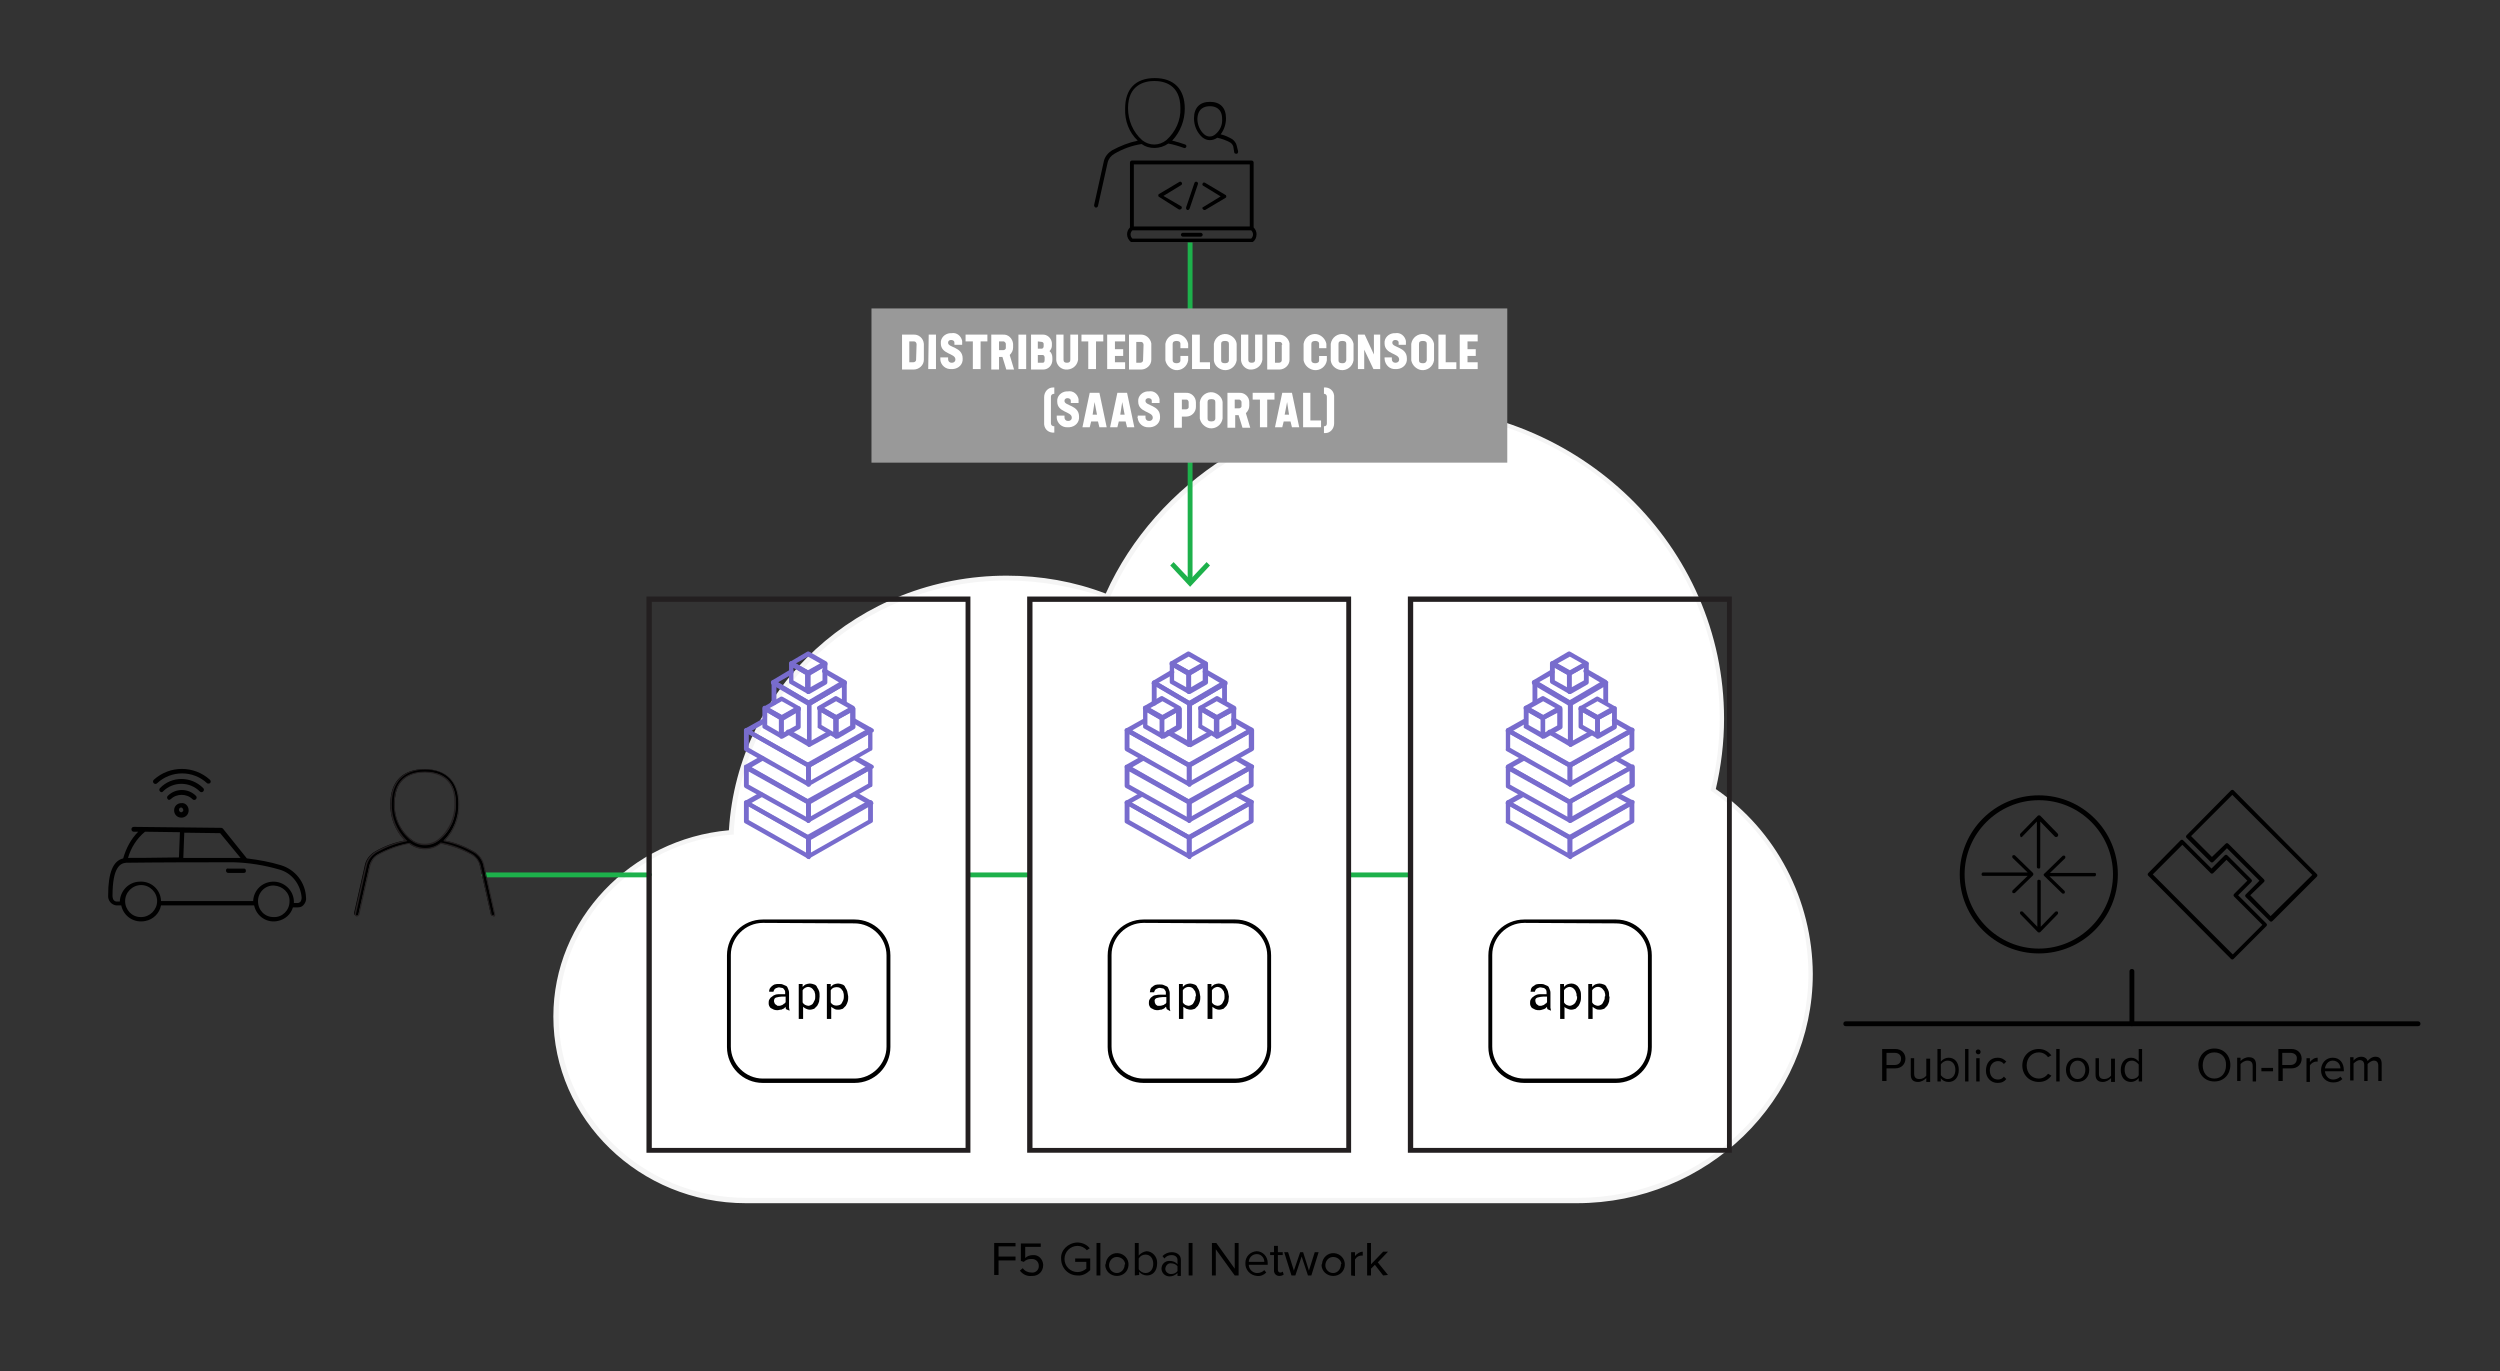 <?xml version="1.0" encoding="utf-8"?>
<!-- Generator: Adobe Illustrator 25.4.1, SVG Export Plug-In . SVG Version: 6.00 Build 0)  -->
<svg version="1.1" id="Layer_1" xmlns="http://www.w3.org/2000/svg" xmlns:xlink="http://www.w3.org/1999/xlink" x="0px" y="0px"
	 viewBox="0 0 515.5 282.7" style="enable-background:new 0 0 515.5 282.7;" xml:space="preserve">
<rect x="0" y="0" width="515.5" height="282.7" fill="#333333" stroke="none"/>
<style type="text/css">
	.st0{display:none;}
	.st1{display:inline;fill:#F5F5F5;}
	.st2{fill:#FFFFFF;}
	.st3{fill:#F5F5F5;}
	.st4{fill:#1DB14B;}
	.st5{fill:#231F20;}
	.st6{fill:#786CCD;}
	.st7{fill:#999999;}
</style>
<g id="Layer_2_00000163776089407317422670000002735223965954431658_" class="st0">
	<rect x="-23" y="-10" class="st1" width="533" height="301"/>
</g>
<g id="Layer_1_00000058562836676255638250000001859135464652607419_">
	<g id="cloud_00000110442491496153477490000009520752305559646881_">
		<g id="Isolation_Mode_00000062164310378983560920000001474454967811736473_">
			<path class="st2" d="M353.2,162.9c1.2-4.8,1.8-9.8,1.8-14.7c0-35.3-29.6-64-66-64c-26.3,0-50.4,15.5-60.7,38.8
				c-6.6-2.5-13.6-3.8-20.7-3.8c-30.4,0-55.3,23.3-56.8,52.5c-20.2,1.5-36.2,18-36.2,37.9c0,21,17.6,38,39.2,38h171.3
				c26.6,0,48.2-21,48.2-46.8C373.2,185.6,365.8,171.5,353.2,162.9z"/>
		</g>
	</g>
	<g id="cloud">
		<g id="Isolation_Mode">
			<g>
				<path class="st3" d="M325.1,248.1H153.8c-21.9,0-39.7-17.3-39.7-38.5c0-19.9,15.9-36.6,36.2-38.4c1.8-29.5,26.8-52.5,57.3-52.5
					c7,0,13.9,1.2,20.4,3.7c10.4-23.1,34.9-38.7,61-38.7c36.7,0,66.5,28.9,66.5,64.5c0,4.9-0.6,9.8-1.7,14.5
					c12.5,8.6,19.9,22.9,20,38.1C373.8,226.9,352,248.1,325.1,248.1z M207.6,119.7c-30.1,0-54.8,22.9-56.3,52v0.4h-0.4
					c-20,1.5-35.7,17.9-35.7,37.4c0,20.7,17.4,37.5,38.7,37.5h171.3c26.3,0,47.7-20.8,47.7-46.3c-0.1-15-7.5-29.1-19.9-37.5
					l-0.3-0.2l0.1-0.3c1.2-4.7,1.8-9.6,1.8-14.6c0-35-29.4-63.5-65.5-63.5c-25.9,0-50.1,15.5-60.2,38.5l-0.2,0.4l-0.4-0.2
					C221.5,121,214.6,119.7,207.6,119.7z"/>
			</g>
		</g>
	</g>
	<path class="st4" d="M211.9,180.9h-11.8c-0.3,0-0.5-0.2-0.5-0.5s0.2-0.5,0.5-0.5h11.8c0.3,0,0.5,0.2,0.5,0.5
		C212.4,180.6,212.2,180.9,211.9,180.9z"/>
	<path class="st4" d="M133.9,180.9H99.8c-0.3,0-0.5-0.2-0.5-0.5s0.2-0.5,0.5-0.5h34.1c0.3,0,0.5,0.2,0.5,0.5
		C134.4,180.6,134.1,180.9,133.9,180.9z"/>
	<path class="st4" d="M290.3,180.9h-11.7c-0.3,0-0.5-0.2-0.5-0.5s0.2-0.5,0.5-0.5h11.7c0.3,0,0.5,0.2,0.5,0.5
		C290.8,180.6,290.6,180.8,290.3,180.9z"/>
	<path d="M205,263v-6.7h4.4v0.7h-3.5v2.1h3.5v0.8h-3.5v3H205V263z"/>
	<path d="M210.9,261.5c0.4,0.6,1.1,0.9,1.8,0.9c0.8,0.1,1.5-0.5,1.5-1.3V261c0-0.8-0.6-1.4-1.4-1.4c-0.1,0-0.1,0-0.2,0
		c-0.6,0-1.1,0.2-1.5,0.6l-0.6-0.2v-3.6h4.1v0.7h-3.2v2.3c0.4-0.4,1-0.6,1.6-0.6c1.1-0.1,2,0.8,2.1,1.9c0,0.1,0,0.2,0,0.2
		c0,1.2-0.9,2.2-2.2,2.2c-0.1,0-0.1,0-0.2,0c-0.9,0.1-1.8-0.3-2.4-1.1L210.9,261.5z"/>
	<path d="M222.1,256.2c1,0,2,0.4,2.6,1.2l-0.6,0.4c-0.5-0.6-1.2-0.9-1.9-0.9c-1.5,0-2.7,1.2-2.7,2.7s1.2,2.7,2.7,2.7
		c0.7,0,1.3-0.3,1.8-0.7v-1.4h-2.3v-0.7h3.1v2.4c-0.7,0.7-1.6,1.2-2.6,1.1c-1.9,0-3.4-1.5-3.4-3.5
		C218.7,257.8,220.2,256.3,222.1,256.2L222.1,256.2z"/>
	<path d="M226.1,263v-6.7h0.8v6.7H226.1z"/>
	<path d="M228,260.6c0.1-1.3,1.2-2.3,2.5-2.2c1.3,0.1,2.3,1.2,2.2,2.5s-1.1,2.2-2.4,2.2c-1.3,0-2.4-1-2.4-2.3
		C228,260.7,228,260.6,228,260.6z M232,260.6c-0.1-0.9-1-1.5-1.9-1.4s-1.5,1-1.4,1.9c0.1,0.8,0.8,1.4,1.6,1.4c0.9,0,1.6-0.8,1.6-1.7
		C232,260.7,232,260.6,232,260.6z"/>
	<path d="M234,263v-6.7h0.8v2.6c0.4-0.5,1-0.8,1.6-0.9c1.2,0,2.2,1.1,2.2,2.3c0,0.1,0,0.1,0,0.2c0,1.6-0.9,2.5-2.1,2.5
		c-0.6,0-1.3-0.3-1.6-0.8v0.7L234,263L234,263z M234.8,261.7c0.3,0.5,0.9,0.8,1.4,0.8c1,0,1.6-0.8,1.6-1.9s-0.6-1.9-1.6-1.9
		c-0.6,0-1.1,0.3-1.4,0.8V261.7z"/>
	<path d="M242.8,263v-0.5c-0.4,0.4-1,0.7-1.6,0.7c-0.9,0-1.6-0.6-1.7-1.5c0,0,0,0,0-0.1c0-0.9,0.7-1.6,1.6-1.6h0.1
		c0.6,0,1.2,0.2,1.6,0.7v-0.9c0-0.6-0.5-1-1.2-1c-0.6,0-1.1,0.2-1.5,0.7l-0.4-0.5c0.5-0.5,1.2-0.8,1.9-0.8c1,0,1.9,0.5,1.9,1.6v3.3
		h-0.7L242.8,263L242.8,263z M242.8,261.1c-0.3-0.4-0.8-0.6-1.3-0.6c-0.6-0.1-1.1,0.4-1.2,1c-0.1,0.6,0.4,1.1,1,1.2
		c0.1,0,0.1,0,0.2,0c0.5,0,1-0.2,1.3-0.6V261.1z"/>
	<path d="M245.1,263v-6.7h0.8v6.7H245.1z"/>
	<path d="M254.6,263l-3.9-5.4v5.4h-0.8v-6.7h0.9l3.8,5.3v-5.3h0.8v6.7H254.6z"/>
	<path d="M259.1,258c1.3,0,2.3,1.1,2.3,2.4c0,0.1,0,0.2,0,0.2v0.2h-3.9c0,0.9,0.8,1.7,1.7,1.7l0,0c0.6,0,1.1-0.2,1.5-0.6l0.4,0.5
		c-0.5,0.5-1.2,0.8-1.9,0.7c-1.4-0.1-2.5-1.3-2.4-2.7C256.8,259.1,257.8,258.1,259.1,258L259.1,258z M257.5,260.2h3.2
		c0-0.9-0.7-1.6-1.5-1.6c0,0,0,0-0.1,0C258.2,258.6,257.5,259.4,257.5,260.2C257.5,260.3,257.5,260.3,257.5,260.2L257.5,260.2z"/>
	<path d="M262.7,262v-3.2h-0.8v-0.6h0.8v-1.3h0.8v1.3h1v0.6h-1v3c0,0.4,0.2,0.6,0.5,0.6c0.2,0,0.4-0.1,0.5-0.2l0.2,0.6
		c-0.2,0.2-0.6,0.3-0.9,0.3c-0.6,0-1-0.4-1.1-0.9C262.7,262.1,262.7,262.1,262.7,262z"/>
	<path d="M269.7,263l-1.3-3.9l-1.3,3.9h-0.8l-1.5-4.8h0.8l1.2,3.8l1.3-3.8h0.6l1.2,3.8l1.2-3.8h0.8l-1.5,4.8H269.7z"/>
	<path d="M272.6,260.6c0.1-1.3,1.2-2.3,2.5-2.2c1.3,0.1,2.3,1.2,2.2,2.5c-0.1,1.3-1.1,2.2-2.4,2.2s-2.4-1-2.4-2.3
		C272.6,260.7,272.6,260.6,272.6,260.6z M276.6,260.6c-0.1-0.9-1-1.5-1.9-1.4s-1.5,1-1.4,1.9c0.1,0.8,0.8,1.4,1.6,1.4
		c0.9,0,1.6-0.8,1.6-1.8C276.6,260.6,276.6,260.6,276.6,260.6L276.6,260.6z"/>
	<path d="M278.6,263v-4.8h0.8v0.8c0.4-0.5,1-0.9,1.6-0.9v0.8c-0.1,0-0.2,0-0.3,0c-0.5,0-1,0.3-1.3,0.8v3.4L278.6,263L278.6,263z"/>
	<path d="M285.2,263l-1.7-2.2l-0.8,0.8v1.4h-0.8v-6.7h0.8v4.4l2.5-2.6h1l-2.1,2.2l2.1,2.6L285.2,263z"/>
	<g id="user">
		<g id="Isolation_Mode-2">
			<path d="M73.5,188.8L73.5,188.8c0.2,0,0.4-0.1,0.4-0.3l2.3-10.2c0.3-0.9,0.8-1.6,1.6-2.1c2-1.1,4.2-1.9,6.5-2.3
				c1.9,1.5,4.6,1.5,6.5,0c2.3,0.4,4.5,1.2,6.5,2.3c0.8,0.5,1.4,1.2,1.6,2.1l2.3,10.2c0,0.2,0.2,0.3,0.3,0.3h0.1
				c0.2,0,0.3-0.2,0.3-0.4l-2.3-10.3c-0.3-1.1-1-2-1.9-2.5c-1.9-1.1-4-1.9-6.2-2.3c2-2,3.1-4.8,3-7.6c0-4.5-2.5-7.1-7-7.1
				s-7,2.6-7,7.1c-0.1,2.8,1,5.6,3,7.6c-2.2,0.4-4.3,1.2-6.2,2.3c-1,0.6-1.7,1.5-2,2.5L73,188.3c0,0.2,0.1,0.4,0.3,0.4
				C73.4,188.8,73.4,188.8,73.5,188.8z M81.4,165.6c0-5.6,3.9-6.4,6.3-6.4s6.3,0.8,6.3,6.4c0.1,2.9-1.1,5.7-3.3,7.5l0,0
				c-1.7,1.4-4.2,1.4-5.9,0l0,0C82.5,171.3,81.2,168.5,81.4,165.6z"/>
			<path class="st5" d="M101.7,188.9c-0.2,0-0.4-0.2-0.5-0.4l-2.3-10.2c-0.3-0.8-0.8-1.5-1.6-2c-2-1.1-4.2-1.9-6.4-2.3
				c-1.9,1.5-4.6,1.5-6.5,0c-2.3,0.4-4.4,1.2-6.4,2.3c-0.8,0.5-1.3,1.2-1.6,2.1l-2.3,10.2c-0.1,0.2-0.3,0.4-0.6,0.4l0,0
				c-0.3-0.1-0.4-0.3-0.4-0.6l0,0l2.3-10.2c0.3-1.1,1-2,2-2.6c1.9-1.1,3.9-1.8,6-2.3c-1.9-2-3-4.7-2.9-7.5c0-4.6,2.6-7.2,7.1-7.2
				s7.1,2.6,7.1,7.2c0.1,2.8-1,5.5-2.9,7.5c2.1,0.4,4.1,1.2,6,2.3c1,0.6,1.7,1.5,2,2.6l2.3,10.3c0.1,0.3-0.1,0.5-0.3,0.6l0,0
				L101.7,188.9z M90.8,173.7L90.8,173.7c2.3,0.4,4.5,1.2,6.6,2.4c0.8,0.5,1.4,1.3,1.7,2.2l2.3,10.2c0,0.1,0.1,0.2,0.3,0.2l0,0
				c0.1,0,0.2-0.1,0.2-0.3l-2.3-10.2c-0.3-1-1-1.9-1.9-2.4c-1.9-1.1-4-1.9-6.1-2.3l-0.2-0.1l0.2-0.2c2-2,3.1-4.7,3-7.5
				c0-4.4-2.5-7-6.9-7s-6.9,2.6-6.9,7c-0.1,2.8,1,5.5,3,7.5l0.2,0.2l-0.2,0.1c-2.2,0.4-4.2,1.2-6.2,2.3c-0.9,0.6-1.6,1.4-1.9,2.5
				l-2.3,10.2c0,0.1,0,0.2,0.2,0.3l0,0c0.1,0,0.2,0,0.3-0.2l0,0l2.3-10.2c0.3-0.9,0.9-1.7,1.7-2.2c2-1.2,4.3-2,6.6-2.4l0,0l0,0
				c1.9,1.4,4.5,1.4,6.3,0L90.8,173.7z M87.6,174.3c-1.1,0-2.1-0.4-3-1.1c-2.3-1.9-3.5-4.7-3.4-7.6c0-5.7,4-6.5,6.4-6.5
				s6.4,0.9,6.4,6.5c0.1,2.9-1.1,5.7-3.4,7.6l0,0C89.8,173.9,88.8,174.3,87.6,174.3z M87.6,159.3c-2.3,0-6.2,0.8-6.2,6.3
				c-0.1,2.9,1.1,5.6,3.3,7.4c1.7,1.3,4.1,1.3,5.7,0l0.1,0.1l-0.1-0.1c2.2-1.8,3.4-4.6,3.3-7.4C93.8,160.2,90,159.4,87.6,159.3
				L87.6,159.3z"/>
		</g>
	</g>
	<g id="network-router">
		<g id="aab69145-9cee-426c-a0cd-c851ce1786d5">
			<path d="M421.4,180.3c0,0.1,0,0.2,0.1,0.3l3.7,3.6c0.1,0.1,0.4,0.1,0.5,0l0,0c0.1-0.1,0.1-0.4,0-0.5l0,0l-3.1-3h9.3
				c0.2,0,0.3-0.2,0.3-0.4s-0.1-0.3-0.3-0.3h-9.2l3.1-3c0.1-0.1,0.1-0.4,0-0.5s-0.4-0.1-0.5,0l0,0l0,0l-3.7,3.6
				C421.5,180.1,421.5,180.2,421.4,180.3z"/>
			<path d="M415,183.6c-0.1,0.1-0.1,0.4,0,0.5s0.4,0.1,0.5,0l0,0l0,0l3.7-3.6c0.1-0.1,0.1-0.4,0-0.5l0,0l-3.7-3.6
				c-0.1-0.1-0.4-0.1-0.5,0l0,0c-0.1,0.1-0.1,0.4,0,0.5l3.1,3h-9.2c-0.2,0-0.3,0.2-0.3,0.4s0.1,0.3,0.3,0.3h9.2L415,183.6z"/>
			<path d="M423.8,188l-3,3.1v-9.4c0-0.2-0.2-0.3-0.4-0.3c-0.2,0-0.3,0.1-0.3,0.3v9.4l-3-3.1c-0.1-0.1-0.4-0.1-0.5,0s-0.1,0.4,0,0.5
				l0,0l3.6,3.7c0.1,0.1,0.4,0.1,0.5,0l0,0l3.6-3.7c0.1-0.1,0.1-0.4,0-0.5S424,187.9,423.8,188L423.8,188z"/>
			<path d="M417,172.5l3-3.1v9.4c0,0.2,0.2,0.3,0.4,0.3c0.2,0,0.3-0.1,0.3-0.3v-9.4l3,3.1c0.1,0.1,0.2,0.1,0.3,0.1
				c0.2,0,0.4-0.2,0.4-0.4c0-0.1,0-0.2-0.1-0.3l-3.6-3.7c-0.1-0.1-0.4-0.1-0.5,0l-3.6,3.7c-0.1,0.1-0.1,0.4,0,0.5
				C416.6,172.7,416.8,172.7,417,172.5L417,172.5z"/>
		</g>
	</g>
	<g id="other-car-wifi">
		<g id="bde657e0-1f88-4a47-8ad5-bc8c2af9eacf">
			<path d="M22.3,184.6L22.3,184.6c-0.1,1.1,0.7,2,1.7,2.1h1c0.5,2.3,2.7,3.7,5,3.2c1.6-0.3,2.9-1.6,3.2-3.2h19.2
				c0.5,2.3,2.7,3.7,4.9,3.2c1.5-0.3,2.7-1.4,3.1-2.8h1c0.4,0,0.8-0.1,1.1-0.4c0.4-0.4,0.7-1,0.6-1.6c-0.1-3.1-2.2-5.8-5.2-6.7
				c-2.3-0.7-4.6-1.1-7-1.4l-4.9-6.1c-0.1-0.1-0.2-0.2-0.4-0.2l-18-0.2l0,0c-0.3,0-0.5,0.2-0.5,0.5l0,0c0,0.3,0.2,0.5,0.5,0.5h0.9
				c-1.5,1.5-2.5,3.4-3.1,5.5C23.3,177.5,22.3,180,22.3,184.6z M26.4,176.9c0.6-2.1,1.8-4,3.5-5.4l7.2,0.1l-0.2,5.2
				C31.2,176.9,27.7,176.9,26.4,176.9L26.4,176.9z M49.6,176.9c-0.5,0-0.9,0-1.3,0H37.8l0.2-5.2l7.4,0.1L49.6,176.9z M53.2,185.8
				L53.2,185.8c0-1.8,1.5-3.3,3.3-3.2s3.3,1.5,3.2,3.3c0,1.8-1.5,3.3-3.3,3.2C54.6,189.1,53.2,187.7,53.2,185.8L53.2,185.8
				L53.2,185.8z M25.8,185.8L25.8,185.8c0-1.8,1.5-3.3,3.3-3.3s3.3,1.5,3.3,3.3s-1.5,3.3-3.3,3.3H29
				C27.2,189.1,25.8,187.6,25.8,185.8L25.8,185.8z M23.2,184.7c0-5.9,1.6-6.7,2.8-6.8c0.8,0,5.1-0.1,21.4-0.1h0.8
				c3.2,0.1,6.3,0.6,9.4,1.5c2.6,0.7,4.4,3.1,4.6,5.8c0,0.3-0.1,0.7-0.3,0.9c-0.2,0.1-0.3,0.2-0.5,0.2h-0.8c0-0.1,0-0.2,0-0.4
				c-0.1-2.3-2.1-4.1-4.4-4c-2.2,0.1-3.9,1.8-4,4h-19v-0.1c-0.1-2.3-2.1-4.1-4.5-3.9c-2.2,0.1-3.9,1.9-4,4.1l0,0H24
				C23.2,185.8,23.2,184.9,23.2,184.7L23.2,184.7z"/>
			<path d="M46.6,179.5c0,0.3,0.2,0.5,0.5,0.5l0,0h3.1c0.3,0,0.5-0.1,0.5-0.4c0-0.3-0.1-0.5-0.4-0.5h-0.1h-3.1
				C46.8,179,46.6,179.2,46.6,179.5L46.6,179.5z"/>
			<path d="M37.4,165.6L37.4,165.6c-0.8,0-1.5,0.6-1.5,1.5c0,0.8,0.6,1.5,1.5,1.5c0.8,0,1.5-0.6,1.5-1.5l0,0
				C38.9,166.2,38.2,165.5,37.4,165.6z M36.9,167c0-0.3,0.2-0.5,0.5-0.5l0,0c0.3,0.1,0.4,0.4,0.4,0.6c0,0.2-0.2,0.3-0.4,0.4
				C37.2,167.5,36.9,167.3,36.9,167L36.9,167L36.9,167z"/>
			<path d="M35.2,164.8c1.2-1.2,3.3-1.2,4.5,0c0.2,0.2,0.5,0.2,0.7,0s0.2-0.5,0-0.7c-1.6-1.6-4.2-1.6-5.8,0c-0.2,0.2-0.2,0.5,0,0.7
				c0.1,0.1,0.2,0.2,0.4,0.1C35,164.9,35.1,164.8,35.2,164.8z"/>
			<path d="M33.6,163.2c2.1-2.1,5.5-2.1,7.6,0l0,0c0.2,0.2,0.5,0.2,0.7,0s0.2-0.5,0-0.7c-2.5-2.5-6.5-2.5-8.9,0l0,0
				c-0.2,0.2-0.2,0.5,0,0.7S33.5,163.4,33.6,163.2L33.6,163.2z"/>
			<path d="M43.3,161.5c0.2-0.2,0.2-0.5,0-0.7c-3.3-3-8.3-3-11.6,0l0,0c-0.2,0.2-0.2,0.5,0,0.7s0.5,0.2,0.7,0
				c2.9-2.7,7.4-2.7,10.3,0C42.8,161.6,43.1,161.6,43.3,161.5z"/>
		</g>
	</g>
	<g id="network-container-connector-1">
		<g id="b2ae2450-61a0-4173-98bd-6ca3f02ef7ab">
			<path d="M460,163l-9.1,9.2c-0.2,0.2-0.2,0.4,0,0.6l0,0l4.9,4.9c0.2,0.2,0.4,0.2,0.6,0l0,0l2.8-2.8l6.7,6.7l-2.8,2.8
				c-0.2,0.2-0.2,0.4,0,0.6l0,0l4.9,4.9c0.2,0.2,0.4,0.2,0.6,0l0,0l9.1-9.1c0.2-0.2,0.2-0.4,0-0.6l0,0l0,0l-17-17.1
				C460.5,162.8,460.2,162.8,460,163L460,163z M468.2,188.9l-4.2-4.3l2.8-2.7c0.2-0.2,0.2-0.4,0-0.6l0,0l-7.3-7.3
				c-0.2-0.2-0.4-0.2-0.6,0l0,0l-2.8,2.7l-4.3-4.3l8.5-8.5l16.5,16.5L468.2,188.9z"/>
			<path d="M460,197.7c0.2,0.2,0.4,0.2,0.6,0l0,0l0,0l6.7-6.7c0.2-0.2,0.2-0.4,0-0.6l0,0l-5.8-5.8l2.7-2.7c0.2-0.2,0.2-0.4,0-0.6
				l0,0l0,0l-4.9-4.9c-0.2-0.2-0.4-0.2-0.6,0l-2.7,2.7l-5.8-5.8c-0.2-0.2-0.4-0.2-0.6,0L443,180c-0.2,0.2-0.2,0.4,0,0.6l0,0l0,0
				L460,197.7z M450,174.2l5.8,5.8c0.2,0.2,0.4,0.2,0.6,0l0,0l2.7-2.7l4.3,4.3l-2.7,2.7c-0.2,0.2-0.2,0.4,0,0.6l0,0l0,0l5.8,5.8
				l-6.1,6.1l-16.5-16.5L450,174.2z"/>
		</g>
	</g>
	<g id="users-laptop-code_2">
		<g id="a9058541-abb8-475d-87b4-688fbd169cbc">
			<path d="M240.9,29.6c1.1,0.2,2.1,0.5,3.2,0.9c0.2,0.1,0.4,0,0.5-0.2s0-0.4-0.2-0.5l0,0c-0.9-0.3-1.8-0.6-2.7-0.8
				c1.7-1.8,2.6-4.2,2.6-6.6c0-4-2.2-6.3-6.2-6.3s-6.1,2.3-6.1,6.3c-0.1,2.5,0.8,4.9,2.6,6.6c-1.9,0.4-3.6,1.1-5.3,2
				c-0.8,0.5-1.5,1.3-1.7,2.3l-2,9c0,0.2,0.1,0.4,0.3,0.5l0,0h0.1c0.2,0,0.3-0.1,0.4-0.3l2-9c0.2-0.8,0.7-1.4,1.4-1.8
				c1.7-1,3.6-1.7,5.6-2C236.9,30.8,239.2,30.8,240.9,29.6z M232.6,22.3c0-4.8,3.4-5.6,5.4-5.6s5.4,0.7,5.4,5.6
				c0.1,2.5-1,4.9-2.9,6.6l0,0c-1.5,1.2-3.5,1.2-5,0l0,0C233.6,27.2,232.6,24.8,232.6,22.3z"/>
			<path d="M247.9,28.3L247.9,28.3c0.5,0.4,1,0.6,1.6,0.6c0.5,0,1.1-0.2,1.5-0.5c0.9,0.2,1.8,0.5,2.7,1c0.3,0.2,0.5,0.5,0.6,0.8
				l0.2,1.2c0,0.2,0.2,0.3,0.4,0.3h0.1c0.2,0,0.3-0.2,0.3-0.5l0,0L255,30c-0.1-0.5-0.5-1-0.9-1.3c-0.7-0.4-1.5-0.8-2.4-1
				c0.7-0.9,1.1-2.1,1.1-3.3c0-2.2-1.2-3.4-3.3-3.4s-3.3,1.2-3.3,3.4C246.2,25.9,246.8,27.3,247.9,28.3z M249.5,21.9
				c1.1,0,2.5,0.5,2.5,2.6c0.1,1.2-0.4,2.4-1.4,3.2c-0.7,0.6-1.6,0.6-2.3,0l0,0c-0.9-0.8-1.4-2-1.4-3.2
				C247,22.3,248.4,21.9,249.5,21.9z"/>
			<path d="M247.6,48h-3.7c-0.2,0-0.4,0.2-0.4,0.4s0.2,0.4,0.4,0.4l0,0h3.7c0.2,0,0.4-0.2,0.4-0.4S247.8,48,247.6,48L247.6,48z"/>
			<path d="M258.5,46.9V33.5c0-0.2-0.2-0.4-0.4-0.4h-24.7c-0.2,0-0.4,0.2-0.4,0.4l0,0v13.4c-0.4,0.4-0.6,0.9-0.6,1.4
				c0,0.6,0.3,1.2,0.8,1.6c0.1,0,0.1,0,0.2,0h24.7c0.1,0,0.1,0,0.2,0c0.5-0.3,0.8-0.9,0.8-1.6C259.1,47.8,258.9,47.3,258.5,46.9z
				 M257.7,33.9v12.8h-23.9V33.9H257.7z M258,49.2h-24.5c-0.5-0.5-0.5-1.2,0-1.7l0,0H258C258.5,48,258.5,48.7,258,49.2L258,49.2z"/>
			<path d="M243.1,43.2c0.1,0,0.1,0,0.2,0c0.2,0,0.4-0.2,0.4-0.4c0-0.1-0.1-0.3-0.2-0.3l-3.6-2.1l3.6-2.2c0.2-0.1,0.3-0.3,0.2-0.5
				l0,0c-0.1-0.2-0.3-0.3-0.5-0.2l0,0l0,0L239,40c-0.2,0.1-0.2,0.3-0.1,0.5l0,0c0,0.1,0.1,0.1,0.1,0.1L243.1,43.2z"/>
			<path d="M248,43.1c0.1,0.1,0.2,0.2,0.3,0.2s0.1,0,0.2,0l4.2-2.5c0.2-0.1,0.2-0.3,0.1-0.5c0-0.1-0.1-0.1-0.1-0.1l-4.2-2.5
				c-0.2-0.1-0.4-0.1-0.5,0.1s-0.1,0.4,0.1,0.5l0,0l3.6,2.2l-3.6,2.2C247.9,42.7,247.9,43,248,43.1L248,43.1z"/>
			<path d="M244.8,43.3h0.1c0.2,0,0.3-0.1,0.4-0.3l1.7-5c0.1-0.2,0-0.4-0.2-0.5s-0.4,0-0.5,0.2l0,0l-1.7,5
				C244.5,42.9,244.6,43.2,244.8,43.3L244.8,43.3z"/>
		</g>
	</g>
	<path d="M498.6,211.6h-118c-0.3,0-0.5-0.2-0.5-0.5s0.2-0.5,0.5-0.5h118c0.3,0,0.5,0.2,0.5,0.5C499.1,211.4,498.9,211.6,498.6,211.6
		L498.6,211.6z"/>
	<path d="M439.6,211.6c-0.3,0-0.5-0.2-0.5-0.5v-10.8c0-0.3,0.2-0.5,0.5-0.5s0.5,0.2,0.5,0.5v10.8
		C440.1,211.4,439.9,211.6,439.6,211.6z"/>
	<g id="app">
		<g id="ac1b470b-d1c7-431e-8735-0d6f71554156">
			<g id="e9a81c9d-a0d8-4727-86e8-52d1500946b0">
				<path d="M254.7,223.3h-18.9c-4.1,0-7.4-3.3-7.4-7.4V197c0-4.1,3.3-7.4,7.4-7.4h18.9c4.1,0,7.4,3.3,7.4,7.4l0,0v18.9
					C262.1,220,258.8,223.3,254.7,223.3z M235.8,190.3c-3.6,0-6.6,3-6.6,6.6v18.9c0,3.7,3,6.6,6.6,6.6l0,0h18.9c3.6,0,6.6-3,6.6-6.6
					V197c0-3.6-3-6.6-6.6-6.6L235.8,190.3z"/>
			</g>
			<path d="M240.6,208.1c0-0.1-0.1-0.2-0.1-0.2c0-0.1,0-0.2-0.1-0.3c-0.1,0.1-0.2,0.2-0.3,0.3s-0.2,0.1-0.4,0.2
				c-0.1,0.1-0.3,0.1-0.4,0.1c-0.2,0-0.3,0.1-0.5,0.1c-0.3,0-0.5,0-0.8-0.1c-0.2-0.1-0.4-0.2-0.6-0.3c-0.2-0.1-0.3-0.3-0.4-0.5
				c-0.1-0.2-0.1-0.4-0.1-0.6c0-0.3,0-0.5,0.2-0.8c0.1-0.2,0.3-0.4,0.5-0.5c0.2-0.2,0.5-0.3,0.8-0.3c0.3-0.1,0.7-0.1,1-0.1h1v-0.4
				c0-0.1,0-0.3-0.1-0.4c-0.1-0.1-0.1-0.2-0.2-0.3c-0.1-0.1-0.2-0.2-0.4-0.2s-0.3-0.1-0.5-0.1s-0.3,0-0.5,0.1
				c-0.1,0-0.2,0.1-0.4,0.2c-0.1,0.1-0.2,0.2-0.2,0.3c-0.1,0.1-0.1,0.2-0.1,0.3h-0.9c0-0.2,0.1-0.4,0.1-0.6c0.1-0.2,0.2-0.4,0.4-0.5
				c0.2-0.2,0.4-0.3,0.6-0.4c0.3-0.1,0.6-0.1,0.9-0.1c0.3,0,0.6,0,0.8,0.1s0.5,0.2,0.7,0.3s0.3,0.3,0.4,0.6c0.1,0.2,0.2,0.5,0.2,0.8
				v2.5c0,0.2,0,0.4,0,0.6c0,0.2,0.1,0.3,0.1,0.5v0.1L240.6,208.1z M239.1,207.4c0.3,0,0.6-0.1,0.9-0.2c0.1-0.1,0.2-0.2,0.3-0.2
				c0.1-0.1,0.2-0.2,0.2-0.3v-1.1h-0.8c-0.4,0-0.8,0.1-1.2,0.2c-0.3,0.1-0.5,0.4-0.4,0.7c0,0.1,0,0.2,0.1,0.4c0,0.1,0.1,0.2,0.2,0.3
				c0.1,0.1,0.2,0.1,0.3,0.2C238.7,207.4,238.9,207.4,239.1,207.4z"/>
			<path d="M247.5,205.5c0,0.3,0,0.7-0.1,1s-0.2,0.6-0.4,0.9c-0.2,0.2-0.4,0.4-0.6,0.6c-0.3,0.1-0.6,0.2-0.9,0.2
				c-0.3,0-0.6-0.1-0.9-0.2c-0.2-0.1-0.4-0.3-0.6-0.4v2.5h-0.9v-7.2h0.8v0.6c0.2-0.2,0.4-0.4,0.6-0.5c0.3-0.1,0.6-0.2,0.9-0.2
				c0.3,0,0.6,0.1,0.9,0.2c0.3,0.1,0.5,0.3,0.6,0.6c0.2,0.3,0.3,0.5,0.4,0.8C247.4,204.7,247.4,205.1,247.5,205.5L247.5,205.5z
				 M246.6,205.4c0-0.2,0-0.5-0.1-0.7c0-0.2-0.1-0.4-0.3-0.6c-0.2-0.4-0.6-0.6-1.1-0.6c-0.3,0-0.5,0.1-0.7,0.2
				c-0.2,0.1-0.4,0.3-0.5,0.5v2.5c0.1,0.2,0.3,0.4,0.5,0.5s0.5,0.2,0.7,0.2s0.4-0.1,0.6-0.2c0.2-0.1,0.3-0.2,0.4-0.4
				c0.1-0.2,0.2-0.4,0.3-0.6c0.1-0.2,0.1-0.5,0.1-0.7L246.6,205.4z"/>
			<path d="M253.4,205.5c0,0.3-0.1,0.7-0.1,1c-0.1,0.3-0.2,0.6-0.4,0.9c-0.2,0.2-0.4,0.4-0.6,0.6c-0.3,0.1-0.6,0.2-0.9,0.2
				c-0.3,0-0.6-0.1-0.8-0.2c-0.2-0.1-0.5-0.3-0.6-0.4v2.5h-1v-7.2h0.8v0.6c0.2-0.2,0.4-0.4,0.6-0.5c0.3-0.1,0.6-0.2,0.9-0.2
				c0.3,0,0.6,0.1,0.9,0.2c0.3,0.1,0.5,0.3,0.6,0.6c0.2,0.3,0.3,0.5,0.4,0.8C253.3,204.7,253.3,205.1,253.4,205.5L253.4,205.5z
				 M252.5,205.4c0-0.2,0-0.5-0.1-0.7c0-0.2-0.1-0.4-0.3-0.6c-0.1-0.2-0.3-0.3-0.4-0.4c-0.2-0.1-0.4-0.2-0.6-0.2
				c-0.3,0-0.5,0.1-0.7,0.2c-0.2,0.1-0.4,0.3-0.5,0.5v2.5c0.1,0.2,0.3,0.4,0.5,0.5s0.5,0.2,0.7,0.2s0.5-0.1,0.6-0.2
				c0.2-0.1,0.3-0.2,0.4-0.4c0.1-0.2,0.2-0.4,0.3-0.6c0.1-0.2,0.1-0.5,0.1-0.7V205.4z"/>
		</g>
	</g>
	<g id="VoltStack-combo">
		<path class="st6" d="M245.3,154c-0.1,0-0.2,0-0.3,0c-0.2-0.1-0.3-0.3-0.2-0.4v-8.5c0-0.2,0.1-0.3,0.2-0.4l7.3-4.2
			c0.2-0.1,0.3-0.1,0.5,0s0.2,0.3,0.2,0.4v3.9c0,0.3-0.2,0.5-0.5,0.5s-0.5-0.2-0.5-0.5v-3l-6.3,3.7v7.3l3.4-1.9
			c0.2-0.1,0.5,0,0.7,0.2c0.1,0.2,0.1,0.5-0.2,0.7l0,0l-4.1,2.3C245.4,154,245.3,154,245.3,154z"/>
		<path class="st6" d="M245.3,154c-0.1,0-0.2,0-0.3,0l-4.3-2.5c-0.2-0.1-0.3-0.4-0.2-0.7s0.4-0.3,0.7-0.2l3.6,2v-7.3l-6.3-3.7v3.4
			c0,0.3-0.2,0.5-0.5,0.5s-0.5-0.2-0.5-0.5v-4.2c0-0.3,0.2-0.5,0.5-0.5c0.1,0,0.2,0,0.3,0.1l7.3,4.3c0.2,0.1,0.2,0.3,0.2,0.4v8.5
			c0,0.2-0.1,0.3-0.2,0.4C245.4,154,245.3,154,245.3,154z"/>
		<path class="st6" d="M245.2,145.6c-0.1,0-0.2,0-0.2-0.1l-7.3-4.3c-0.2-0.1-0.3-0.3-0.2-0.4c0-0.2,0.1-0.3,0.2-0.4l3.7-2.2
			c0.2-0.1,0.5,0,0.7,0.2c0.1,0.2,0,0.5-0.2,0.7l-3,1.7l6.3,3.7l6.3-3.7l-3.2-1.9c-0.3-0.1-0.4-0.4-0.2-0.7s0.4-0.4,0.7-0.2
			c0,0,0.1,0,0.1,0.1l4,2.3c0.2,0.1,0.3,0.4,0.2,0.7c0,0.1-0.1,0.1-0.2,0.2l-7.3,4.3C245.4,145.5,245.3,145.6,245.2,145.6z"/>
		<path class="st6" d="M239.6,152.3c-0.1,0-0.2,0-0.2-0.1c-0.2-0.1-0.3-0.3-0.2-0.4v-3.7c0-0.2,0.1-0.3,0.2-0.4l3.5-2
			c0.2-0.1,0.5-0.1,0.7,0.2c0,0.1,0.1,0.2,0.1,0.2v3.8c0,0.2-0.1,0.3-0.2,0.4l-3.4,2C239.8,152.3,239.7,152.3,239.6,152.3z
			 M240.1,148.3v2.7l2.4-1.4V147L240.1,148.3z"/>
		<path class="st6" d="M239.6,152.3c-0.1,0-0.2,0-0.2-0.1l-3.5-2c-0.2-0.1-0.2-0.3-0.2-0.4V146c0-0.3,0.2-0.5,0.5-0.5
			c0.1,0,0.2,0,0.2,0.1l3.4,2c0.2,0.1,0.2,0.3,0.2,0.4v3.7c0,0.2-0.1,0.3-0.2,0.4C239.8,152.2,239.7,152.3,239.6,152.3z
			 M236.6,149.5l2.5,1.4v-2.6l-2.5-1.4V149.5z"/>
		<path class="st6" d="M239.6,148.6c-0.1,0-0.2,0-0.3-0.1l-3.4-2c-0.2-0.1-0.3-0.4-0.2-0.7c0-0.1,0.1-0.2,0.2-0.2l3.4-2
			c0.2-0.1,0.4-0.1,0.5,0l3.5,2c0.2,0.1,0.3,0.4,0.2,0.7c0,0.1-0.1,0.2-0.2,0.2l-3.4,2C239.8,148.5,239.7,148.6,239.6,148.6z
			 M237.2,146l2.5,1.4l2.5-1.4l-2.5-1.4L237.2,146z"/>
		<path class="st6" d="M250.9,152.3c-0.1,0-0.2,0-0.2-0.1c-0.2-0.1-0.2-0.3-0.2-0.4v-3.7c0-0.2,0.1-0.3,0.2-0.4l3.4-2
			c0.2-0.1,0.6-0.1,0.7,0.2c0,0.1,0.1,0.2,0.1,0.2v3.8c0,0.2-0.1,0.3-0.2,0.4l-3.5,2C251,152.3,251,152.3,250.9,152.3z M251.4,148.3
			v2.7l2.5-1.4V147L251.4,148.3z"/>
		<path class="st6" d="M250.9,152.3c-0.1,0-0.2,0-0.2-0.1l-3.4-2c-0.2-0.1-0.3-0.3-0.2-0.4V146c0-0.3,0.2-0.5,0.5-0.5
			c0.1,0,0.2,0,0.2,0.1l3.4,2c0.2,0.1,0.3,0.3,0.2,0.4v3.7c0,0.2-0.1,0.3-0.2,0.4C251.1,152.2,251,152.3,250.9,152.3z M247.9,149.5
			l2.4,1.4v-2.6l-2.4-1.4V149.5z"/>
		<path class="st6" d="M250.9,148.6c-0.1,0-0.2,0-0.2-0.1l-3.4-2c-0.2-0.1-0.3-0.4-0.2-0.7c0-0.1,0.1-0.2,0.2-0.2l3.4-2
			c0.2-0.1,0.3-0.1,0.5,0l3.5,2c0.2,0.1,0.3,0.4,0.2,0.7c0,0.1-0.1,0.2-0.2,0.2l-3.5,2C251,148.5,251,148.6,250.9,148.6z M248.4,146
			l2.5,1.4l2.5-1.4l-2.5-1.4L248.4,146z"/>
		<path class="st6" d="M245.1,143.1c-0.1,0-0.2,0-0.2-0.1c-0.2-0.1-0.3-0.3-0.2-0.4v-3.7c0-0.2,0.1-0.3,0.2-0.4l3.5-2
			c0.2-0.1,0.3-0.1,0.5,0s0.2,0.3,0.2,0.4v3.8c0,0.2-0.1,0.3-0.2,0.4l-3.5,2C245.3,143.1,245.2,143.1,245.1,143.1z M245.6,139.1v2.6
			l2.4-1.4v-2.6L245.6,139.1z"/>
		<path class="st6" d="M245.1,143.1c-0.1,0-0.2,0-0.2-0.1l-3.5-2c-0.2-0.1-0.2-0.3-0.2-0.4v-3.8c0-0.2,0.1-0.3,0.2-0.4
			c0.2-0.1,0.3-0.1,0.5,0l3.5,2c0.2,0.1,0.2,0.3,0.2,0.4v3.7c0,0.2-0.1,0.3-0.2,0.4C245.3,143,245.2,143.1,245.1,143.1z
			 M242.1,140.3l2.5,1.4v-2.6l-2.5-1.4V140.3z"/>
		<path class="st6" d="M245.1,139.4c-0.1,0-0.2,0-0.3-0.1l-3.4-2c-0.2-0.1-0.3-0.4-0.2-0.7c0-0.1,0.1-0.2,0.2-0.2l3.4-2
			c0.2-0.1,0.3-0.1,0.5,0l3.5,2c0.2,0.1,0.3,0.4,0.2,0.7c0,0.1-0.1,0.2-0.2,0.2l-3.4,2C245.3,139.3,245.2,139.4,245.1,139.4z
			 M242.6,136.8l2.5,1.4l2.5-1.4l-2.5-1.4L242.6,136.8z"/>
		<path class="st6" d="M245.2,177.1c-0.1,0-0.2,0-0.2-0.1l-12.8-7.2c-0.2-0.1-0.3-0.2-0.3-0.4v-3.9c0-0.2,0.1-0.3,0.2-0.4
			c0.2-0.1,0.3-0.1,0.5,0l12.8,7.2c0.2,0.1,0.3,0.2,0.3,0.4v4c0,0.2-0.1,0.3-0.2,0.4C245.4,177.2,245.3,177.2,245.2,177.1z
			 M232.9,169.1l11.8,6.7V173l-11.8-6.7V169.1z"/>
		<path class="st6" d="M245.2,177.1c-0.1,0-0.2,0-0.2-0.1c-0.2-0.1-0.3-0.3-0.2-0.4v-4c0-0.2,0.1-0.3,0.2-0.4l12.8-7.2
			c0.2-0.1,0.3-0.1,0.5,0s0.3,0.3,0.2,0.4v3.9c0,0.2-0.1,0.3-0.2,0.4l-12.8,7.2C245.4,177.1,245.3,177.1,245.2,177.1z M245.7,173
			v2.8l11.8-6.7v-2.8L245.7,173z"/>
		<path class="st6" d="M245.2,173.2c-0.1,0-0.2,0-0.2-0.1l-12.8-7.2c-0.2-0.1-0.3-0.2-0.3-0.4s0.1-0.4,0.3-0.4l3-1.7
			c0.2-0.1,0.5,0,0.7,0.2c0.1,0.2,0,0.5-0.2,0.6l-2.3,1.3l11.8,6.7l11.8-6.7l-2.4-1.3c-0.2-0.1-0.3-0.4-0.2-0.7
			c0.1-0.2,0.4-0.3,0.7-0.2l0,0l3.2,1.7c0.2,0.1,0.2,0.3,0.2,0.4c0,0.2-0.1,0.3-0.2,0.4l-12.8,7.2
			C245.4,173.2,245.3,173.2,245.2,173.2z"/>
		<path class="st6" d="M245.2,169.7c-0.1,0-0.2,0-0.2-0.1l-12.8-7.1c-0.2-0.1-0.3-0.3-0.3-0.4v-3.9c0-0.2,0.1-0.3,0.2-0.4
			c0.2-0.1,0.3-0.1,0.5,0l12.8,7.2c0.2,0.1,0.3,0.3,0.3,0.4v3.8c0,0.2-0.1,0.3-0.2,0.4C245.4,169.7,245.3,169.7,245.2,169.7z
			 M232.9,161.8l11.8,6.6v-2.7l-11.8-6.6V161.8z"/>
		<path class="st6" d="M245.2,169.7c-0.1,0-0.2,0-0.2-0.1c-0.2-0.1-0.3-0.3-0.2-0.4v-4c0-0.2,0.1-0.3,0.2-0.4l12.8-7.1
			c0.2-0.1,0.3-0.1,0.5,0s0.3,0.3,0.2,0.4v3.8c0,0.2-0.1,0.3-0.2,0.4l-12.8,7.2C245.4,169.6,245.3,169.7,245.2,169.7z M245.7,165.5
			v2.8l11.8-6.7V159L245.7,165.5z"/>
		<path class="st6" d="M245.2,165.9c-0.1,0-0.2,0-0.2-0.1l-12.8-7.3c-0.2-0.1-0.3-0.2-0.3-0.4s0.1-0.4,0.3-0.4l3.2-1.8
			c0.2-0.1,0.5,0,0.7,0.2c0.1,0.2,0,0.5-0.2,0.7l-2.4,1.4l11.8,6.7l11.8-6.7l-2.4-1.4c-0.2-0.1-0.3-0.4-0.2-0.7l0,0
			c0.1-0.2,0.4-0.3,0.7-0.2l3.2,1.8c0.2,0.1,0.2,0.3,0.2,0.4c0,0.2-0.1,0.3-0.2,0.4l-12.8,7.3C245.4,165.8,245.3,165.9,245.2,165.9z
			"/>
		<path class="st6" d="M245.2,162.2c-0.1,0-0.2,0-0.2-0.1l-12.8-7.2c-0.2-0.1-0.3-0.3-0.3-0.4v-3.9c0-0.2,0.1-0.3,0.2-0.4
			c0.2-0.1,0.3-0.1,0.5,0l12.8,7.2c0.2,0.1,0.3,0.3,0.3,0.4v4c0,0.2-0.1,0.3-0.2,0.4C245.4,162.2,245.3,162.2,245.2,162.2z
			 M232.9,154.2l11.8,6.7v-2.8l-11.8-6.7V154.2z"/>
		<path class="st6" d="M245.2,162.2c-0.1,0-0.2,0-0.2-0.1c-0.2-0.1-0.3-0.3-0.2-0.4v-4c0-0.2,0.1-0.3,0.2-0.4l12.8-7.2
			c0.2-0.1,0.5-0.1,0.7,0.2c0,0.1,0.1,0.2,0.1,0.2v3.9c0,0.2-0.1,0.3-0.2,0.4l-12.8,7.2C245.4,162.2,245.3,162.2,245.2,162.2z
			 M245.7,158.1v2.8l11.8-6.7v-2.8L245.7,158.1z"/>
		<path class="st6" d="M245.2,158.3c-0.1,0-0.2,0-0.2-0.1l-12.8-7.2c-0.2-0.1-0.3-0.3-0.3-0.4c0-0.2,0.1-0.3,0.3-0.4l3.4-1.9
			c0.2-0.1,0.5,0,0.7,0.2c0.1,0.2,0,0.5-0.2,0.6l-2.6,1.5l11.8,6.7l11.8-6.7l-3-1.7c-0.2-0.1-0.3-0.4-0.2-0.7l0,0
			c0.1-0.2,0.4-0.3,0.7-0.2l3.7,2.1c0.2,0.1,0.2,0.3,0.2,0.4c0,0.2-0.1,0.3-0.2,0.4l-12.8,7.2C245.4,158.3,245.3,158.3,245.2,158.3z
			"/>
	</g>
	<path class="st5" d="M278.6,237.7h-66.8V123h66.8V237.7z M212.9,236.7h64.7V124.1h-64.7L212.9,236.7L212.9,236.7z"/>
	<g id="app-2">
		<g id="ac1b470b-d1c7-431e-8735-0d6f71554156-2">
			<g id="e9a81c9d-a0d8-4727-86e8-52d1500946b0-2">
				<path d="M333.2,223.3h-18.9c-4.1,0-7.4-3.3-7.4-7.4V197c0-4.1,3.3-7.4,7.4-7.4h18.9c4.1,0,7.4,3.3,7.4,7.4v18.9
					C340.6,220,337.3,223.3,333.2,223.3z M314.3,190.3c-3.6,0-6.6,3-6.6,6.6v18.9c0,3.7,3,6.6,6.6,6.6h18.9c3.7,0,6.6-3,6.6-6.6V197
					c0-3.6-3-6.6-6.6-6.6L314.3,190.3z"/>
			</g>
			<path d="M319.1,208.1c0-0.1-0.1-0.2-0.1-0.2c0-0.1,0-0.2,0-0.3c-0.1,0.1-0.2,0.2-0.3,0.3c-0.1,0.1-0.2,0.1-0.4,0.2
				c-0.3,0.1-0.6,0.2-0.9,0.2s-0.5,0-0.8-0.1c-0.2-0.1-0.4-0.2-0.6-0.3s-0.3-0.3-0.4-0.5s-0.1-0.4-0.1-0.6c0-0.3,0-0.5,0.2-0.8
				c0.1-0.2,0.3-0.4,0.5-0.5c0.2-0.2,0.5-0.3,0.7-0.4c0.3-0.1,0.7-0.1,1-0.1h1v-0.4c0-0.3-0.1-0.6-0.3-0.7c-0.1-0.1-0.2-0.2-0.4-0.2
				c-0.2,0-0.3-0.1-0.5-0.1s-0.3,0-0.5,0.1c-0.1,0-0.2,0.1-0.4,0.2c-0.1,0.1-0.2,0.2-0.2,0.3c-0.1,0.1-0.1,0.2-0.1,0.3h-0.9
				c0-0.2,0.1-0.4,0.1-0.6c0.1-0.2,0.2-0.4,0.4-0.5c0.2-0.1,0.4-0.3,0.6-0.4c0.3-0.1,0.6-0.1,0.9-0.1s0.6,0,0.8,0.1
				c0.2,0.1,0.5,0.2,0.7,0.3s0.3,0.3,0.4,0.6c0.1,0.2,0.2,0.5,0.2,0.8v2.5c0,0.2,0,0.4,0,0.6c0,0.2,0.1,0.3,0.1,0.5v0.1L319.1,208.1
				z M317.6,207.4c0.2,0,0.3,0,0.5-0.1c0.1,0,0.3-0.1,0.4-0.2c0.1-0.1,0.2-0.2,0.3-0.2c0.1-0.1,0.2-0.2,0.2-0.3v-1.1h-0.8
				c-0.4,0-0.8,0.1-1.2,0.2c-0.3,0.1-0.5,0.4-0.4,0.7c0,0.1,0,0.2,0.1,0.4c0,0.1,0.1,0.2,0.2,0.3s0.2,0.1,0.3,0.2
				C317.2,207.4,317.4,207.4,317.6,207.4L317.6,207.4z"/>
			<path d="M326,205.5c0,0.3,0,0.7-0.1,1s-0.2,0.6-0.4,0.9c-0.2,0.2-0.4,0.4-0.6,0.6c-0.3,0.1-0.6,0.2-0.9,0.2s-0.6-0.1-0.8-0.2
				c-0.2-0.1-0.5-0.2-0.6-0.4v2.5h-0.9v-7.2h0.8v0.6c0.2-0.2,0.4-0.4,0.6-0.5c0.3-0.1,0.6-0.2,0.9-0.2c0.6,0,1.2,0.3,1.5,0.8
				c0.2,0.3,0.3,0.5,0.4,0.8S326,205.1,326,205.5L326,205.5z M325.1,205.4c0-0.2,0-0.5-0.1-0.7s-0.1-0.4-0.3-0.6
				c-0.1-0.2-0.3-0.3-0.4-0.4c-0.2-0.1-0.4-0.2-0.6-0.2c-0.3,0-0.5,0.1-0.7,0.2c-0.2,0.1-0.4,0.3-0.5,0.5v2.5
				c0.1,0.2,0.3,0.4,0.5,0.5s0.5,0.2,0.7,0.2s0.4-0.1,0.6-0.2c0.2-0.1,0.3-0.2,0.5-0.4c0.1-0.2,0.2-0.4,0.3-0.6
				c0.1-0.2,0.1-0.5,0.1-0.7L325.1,205.4z"/>
			<path d="M331.9,205.5c0,0.3-0.1,0.7-0.1,1c-0.1,0.3-0.2,0.6-0.4,0.9c-0.2,0.2-0.4,0.4-0.6,0.6c-0.3,0.1-0.6,0.2-0.9,0.2
				s-0.6,0-0.9-0.2c-0.2-0.1-0.4-0.2-0.6-0.4v2.5h-0.9v-7.2h0.8v0.6c0.2-0.2,0.4-0.4,0.6-0.5c0.3-0.1,0.6-0.2,0.9-0.2
				s0.6,0.1,0.9,0.2c0.3,0.1,0.5,0.3,0.6,0.6c0.2,0.3,0.3,0.5,0.4,0.8s0.1,0.7,0.1,1.1L331.9,205.5z M331,205.4c0-0.2,0-0.5-0.1-0.7
				c0-0.2-0.1-0.4-0.3-0.6c-0.4-0.6-1.2-0.8-1.8-0.4c-0.2,0.1-0.4,0.3-0.5,0.5v2.5c0.1,0.2,0.3,0.4,0.5,0.5s0.5,0.2,0.7,0.2
				s0.4-0.1,0.6-0.2c0.2-0.1,0.3-0.2,0.4-0.4s0.2-0.4,0.3-0.6c0.1-0.2,0.1-0.5,0.1-0.7L331,205.4L331,205.4z"/>
		</g>
	</g>
	<g id="VoltStack-combo-2">
		<path class="st6" d="M323.8,154c-0.1,0-0.2,0-0.2-0.1c-0.2-0.1-0.2-0.3-0.2-0.4V145c0-0.2,0.1-0.3,0.2-0.4l7.3-4.2
			c0.2-0.1,0.3-0.1,0.5,0s0.3,0.3,0.2,0.4v3.9c0,0.3-0.2,0.5-0.5,0.5s-0.5-0.2-0.5-0.5v-3l-6.3,3.7v7.3l3.4-1.9
			c0.2-0.1,0.5,0,0.7,0.2c0.1,0.2,0.1,0.5-0.2,0.7l0,0L324,154C323.9,154,323.8,154,323.8,154z"/>
		<path class="st6" d="M323.8,154c-0.1,0-0.2,0-0.2-0.1l-4.3-2.5c-0.2-0.1-0.3-0.5-0.2-0.7c0.1-0.2,0.4-0.3,0.6-0.2l3.6,2v-7.3
			l-6.3-3.7v3.4c0,0.3-0.2,0.5-0.5,0.5s-0.5-0.2-0.5-0.5v-4.2c0-0.3,0.2-0.5,0.5-0.5c0.1,0,0.2,0,0.3,0.1l7.3,4.3
			c0.2,0.1,0.3,0.3,0.2,0.4v8.5c0,0.2-0.1,0.3-0.2,0.4C323.9,154,323.8,154,323.8,154z"/>
		<path class="st6" d="M323.7,145.6c-0.1,0-0.2,0-0.3-0.1l-7.3-4.3c-0.2-0.1-0.3-0.4-0.2-0.7c0-0.1,0.1-0.2,0.2-0.2l3.7-2.2
			c0.2-0.1,0.5,0,0.7,0.2c0.1,0.2,0.1,0.5-0.2,0.7l-3,1.7l6.3,3.7l6.3-3.7l-3.2-1.9c-0.2-0.2-0.3-0.5-0.1-0.7
			c0.1-0.2,0.4-0.3,0.6-0.2l4,2.3c0.2,0.1,0.3,0.4,0.2,0.7c0,0.1-0.1,0.1-0.2,0.2l-7.3,4.3C323.9,145.5,323.8,145.6,323.7,145.6z"/>
		<path class="st6" d="M318.1,152.3c-0.1,0-0.2,0-0.2-0.1c-0.2-0.1-0.3-0.3-0.2-0.4v-3.7c0-0.2,0.1-0.3,0.2-0.4l3.5-2
			c0.2-0.1,0.5-0.1,0.7,0.2c0,0.1,0.1,0.2,0.1,0.2v3.8c0,0.2-0.1,0.3-0.2,0.4l-3.5,2C318.3,152.3,318.2,152.3,318.1,152.3z
			 M318.6,148.3v2.7l2.5-1.4V147L318.6,148.3z"/>
		<path class="st6" d="M318.1,152.3c-0.1,0-0.2,0-0.2-0.1l-3.5-2c-0.2-0.1-0.3-0.3-0.2-0.4V146c0-0.3,0.2-0.5,0.5-0.5
			c0.1,0,0.2,0,0.2,0.1l3.5,2c0.2,0.1,0.3,0.3,0.2,0.4v3.7c0,0.2-0.1,0.3-0.2,0.4C318.3,152.2,318.2,152.3,318.1,152.3z
			 M315.2,149.5l2.5,1.4v-2.6l-2.5-1.4V149.5z"/>
		<path class="st6" d="M318.1,148.6c-0.1,0-0.2,0-0.2-0.1l-3.5-2c-0.2-0.2-0.3-0.5-0.2-0.7c0-0.1,0.1-0.1,0.2-0.2l3.5-2
			c0.2-0.1,0.3-0.1,0.5,0l3.5,2c0.2,0.1,0.3,0.3,0.2,0.4c0,0.2-0.1,0.3-0.2,0.4l-3.5,2C318.3,148.5,318.2,148.6,318.1,148.6z
			 M315.7,146l2.5,1.4l2.5-1.4l-2.5-1.4L315.7,146z"/>
		<path class="st6" d="M329.4,152.3c-0.1,0-0.2,0-0.2-0.1c-0.2-0.1-0.2-0.3-0.2-0.4v-3.7c0-0.2,0.1-0.3,0.2-0.4l3.5-2
			c0.2-0.1,0.3-0.1,0.5,0s0.2,0.3,0.2,0.4v3.8c0,0.2-0.1,0.3-0.2,0.4l-3.5,2C329.5,152.3,329.5,152.3,329.4,152.3z M329.9,148.3v2.7
			l2.5-1.4V147L329.9,148.3z"/>
		<path class="st6" d="M329.4,152.3c-0.1,0-0.2,0-0.2-0.1l-3.5-2c-0.2-0.1-0.2-0.3-0.2-0.4V146c0-0.2,0.1-0.3,0.2-0.4
			c0.2-0.1,0.3-0.1,0.5,0l3.5,2c0.1,0.1,0.2,0.3,0.2,0.4v3.7c0,0.2-0.1,0.3-0.2,0.4C329.6,152.2,329.5,152.3,329.4,152.3z
			 M326.4,149.5l2.5,1.4v-2.6l-2.5-1.4V149.5z"/>
		<path class="st6" d="M329.4,148.6c-0.1,0-0.2,0-0.2-0.1l-3.5-2c-0.2-0.1-0.3-0.3-0.2-0.4c0-0.2,0.1-0.3,0.2-0.4l3.4-2
			c0.2-0.1,0.3-0.1,0.5,0l3.5,2c0.2,0.1,0.2,0.3,0.2,0.4c0,0.2-0.1,0.3-0.2,0.4l-3.5,2C329.6,148.5,329.5,148.6,329.4,148.6z
			 M326.9,146l2.5,1.4l2.5-1.4l-2.5-1.4L326.9,146z"/>
		<path class="st6" d="M323.6,143.1c-0.1,0-0.2,0-0.2-0.1c-0.2-0.1-0.3-0.3-0.2-0.4v-3.7c0-0.2,0.1-0.3,0.2-0.4l3.5-2
			c0.2-0.1,0.3-0.1,0.5,0s0.3,0.3,0.2,0.4v3.8c0,0.2-0.1,0.3-0.2,0.4l-3.5,2C323.8,143.1,323.7,143.1,323.6,143.1z M324.1,139.1v2.6
			l2.5-1.4v-2.6L324.1,139.1z"/>
		<path class="st6" d="M323.6,143.1c-0.1,0-0.2,0-0.2-0.1l-3.5-2c-0.2-0.1-0.3-0.3-0.3-0.4v-3.8c0-0.2,0.1-0.3,0.2-0.4
			c0.2-0.1,0.4-0.1,0.5,0l3.5,2c0.2,0.1,0.2,0.3,0.2,0.4v3.7c0,0.2-0.1,0.3-0.2,0.4C323.8,143,323.7,143.1,323.6,143.1z
			 M320.6,140.3l2.5,1.4v-2.6l-2.5-1.4V140.3z"/>
		<path class="st6" d="M323.6,139.4c-0.1,0-0.2,0-0.2-0.1l-3.5-2c-0.2-0.1-0.3-0.4-0.2-0.7c0-0.1,0.1-0.2,0.2-0.2l3.4-2
			c0.2-0.1,0.4-0.1,0.5,0l3.5,2c0.2,0.1,0.3,0.4,0.2,0.7c0,0.1-0.1,0.2-0.2,0.2l-3.5,2C323.8,139.3,323.7,139.4,323.6,139.4z
			 M321.2,136.8l2.5,1.4l2.5-1.4l-2.5-1.4L321.2,136.8z"/>
		<path class="st6" d="M323.7,177.1c-0.1,0-0.2,0-0.2-0.1l-12.8-7.2c-0.2-0.1-0.3-0.3-0.2-0.4v-3.9c0-0.2,0.1-0.3,0.2-0.4
			c0.2-0.1,0.3-0.1,0.5,0l12.8,7.2c0.2,0.1,0.2,0.3,0.2,0.4v4c0,0.2-0.1,0.3-0.2,0.4S323.8,177.2,323.7,177.1z M311.4,169.1
			l11.8,6.7V173l-11.8-6.7V169.1z"/>
		<path class="st6" d="M323.7,177.1c-0.1,0-0.2,0-0.2-0.1c-0.2-0.1-0.3-0.3-0.2-0.4v-4c0-0.2,0.1-0.3,0.2-0.4l12.8-7.2
			c0.2-0.1,0.3-0.1,0.5,0s0.3,0.3,0.2,0.4v3.9c0,0.2-0.1,0.3-0.2,0.4L324,177C323.9,177.1,323.8,177.2,323.7,177.1z M324.2,173v2.8
			l11.8-6.7v-2.8L324.2,173z"/>
		<path class="st6" d="M323.7,173.2c-0.1,0-0.2,0-0.2-0.1l-12.8-7.2c-0.2-0.1-0.3-0.3-0.2-0.4c0-0.2,0.1-0.3,0.2-0.4l3-1.7
			c0.2-0.1,0.5,0,0.7,0.2c0.1,0.2,0.1,0.5-0.2,0.7l0,0l-2.3,1.3l11.8,6.7l11.8-6.7l-2.4-1.3c-0.2-0.1-0.3-0.4-0.2-0.7
			c0.1-0.2,0.4-0.3,0.7-0.2l3.2,1.7c0.2,0.1,0.3,0.3,0.2,0.4c0,0.2-0.1,0.3-0.2,0.4l-12.8,7.3C323.9,173.2,323.8,173.2,323.7,173.2z
			"/>
		<path class="st6" d="M323.7,169.7c-0.1,0-0.2,0-0.2-0.1l-12.8-7.1c-0.2-0.1-0.2-0.3-0.2-0.4v-3.9c0-0.2,0.1-0.3,0.2-0.4
			c0.2-0.1,0.3-0.1,0.5,0L324,165c0.2,0.1,0.2,0.3,0.2,0.4v3.8c0,0.2-0.1,0.3-0.2,0.4C323.9,169.7,323.8,169.7,323.7,169.7z
			 M311.4,161.8l11.8,6.6v-2.7l-11.8-6.6V161.8z"/>
		<path class="st6" d="M323.7,169.7c-0.1,0-0.2,0-0.2-0.1c-0.2-0.1-0.3-0.3-0.2-0.4v-4c0-0.2,0.1-0.4,0.3-0.4l12.8-7.1
			c0.2-0.1,0.3-0.1,0.5,0c0.1,0.1,0.2,0.3,0.2,0.4v3.8c0,0.2-0.1,0.3-0.2,0.4l-12.8,7.3C323.9,169.7,323.8,169.7,323.7,169.7z
			 M324.2,165.5v2.8l11.8-6.7V159L324.2,165.5z"/>
		<path class="st6" d="M323.7,165.9c-0.1,0-0.2,0-0.2-0.1l-12.8-7.3c-0.2-0.1-0.3-0.3-0.2-0.4c0-0.2,0.1-0.3,0.2-0.4l3.2-1.8
			c0.2-0.1,0.5-0.1,0.7,0.2c0.1,0.2,0.1,0.5-0.2,0.7l0,0l-2.5,1.4l11.8,6.7l11.8-6.7l-2.5-1.4c-0.2-0.1-0.3-0.5-0.2-0.7
			c0.1-0.2,0.4-0.3,0.6-0.2l3.2,1.8c0.2,0.1,0.3,0.3,0.2,0.4c0,0.2-0.1,0.3-0.2,0.4l-12.8,7.3C323.9,165.8,323.8,165.9,323.7,165.9z
			"/>
		<path class="st6" d="M323.7,162.2c-0.1,0-0.2,0-0.2-0.1l-12.8-7.2c-0.2-0.1-0.3-0.3-0.2-0.4v-3.9c0-0.2,0.1-0.3,0.2-0.4
			c0.2-0.1,0.3-0.1,0.5,0l12.8,7.2c0.2,0.1,0.2,0.3,0.2,0.4v4c0,0.2-0.1,0.3-0.2,0.4C323.9,162.2,323.8,162.2,323.7,162.2z
			 M311.4,154.2l11.8,6.7v-2.8l-11.8-6.7V154.2z"/>
		<path class="st6" d="M323.7,162.2c-0.1,0-0.2,0-0.2-0.1c-0.2-0.1-0.3-0.3-0.2-0.4v-4c0-0.2,0.1-0.3,0.2-0.4l12.8-7.2
			c0.2-0.1,0.3-0.1,0.5,0s0.2,0.3,0.2,0.4v3.9c0,0.2-0.1,0.3-0.2,0.4l-12.8,7.3C323.9,162.2,323.8,162.2,323.7,162.2z M324.2,158.1
			v2.8l11.8-6.7v-2.8L324.2,158.1z"/>
		<path class="st6" d="M323.7,158.3c-0.1,0-0.2,0-0.2-0.1l-12.8-7.2c-0.2-0.1-0.3-0.3-0.2-0.4c0-0.2,0.1-0.3,0.2-0.4l3.4-1.9
			c0.2-0.1,0.5,0,0.7,0.2c0.1,0.2,0.1,0.5-0.2,0.7l0,0l-2.6,1.5l11.8,6.7l11.8-6.7l-3-1.7c-0.2-0.1-0.3-0.4-0.2-0.7
			c0.1-0.2,0.4-0.3,0.7-0.2l3.7,2.1c0.2,0.1,0.3,0.3,0.2,0.4c0,0.2-0.1,0.3-0.2,0.4l-12.8,7.2C323.9,158.3,323.8,158.3,323.7,158.3z
			"/>
	</g>
	<path class="st5" d="M357.1,237.7h-66.8V123h66.8L357.1,237.7L357.1,237.7z M291.4,236.7h64.7V124.1h-64.7L291.4,236.7L291.4,236.7
		z"/>
	<g id="app-3">
		<g id="ac1b470b-d1c7-431e-8735-0d6f71554156-3">
			<g id="e9a81c9d-a0d8-4727-86e8-52d1500946b0-3">
				<path d="M176.2,223.3h-18.9c-4.1,0-7.4-3.3-7.4-7.4V197c0-4.1,3.3-7.4,7.4-7.4h18.9c4.1,0,7.4,3.3,7.4,7.4v18.9
					C183.6,220,180.3,223.3,176.2,223.3z M157.3,190.3c-3.6,0-6.6,3-6.6,6.6v18.9c0,3.6,3,6.6,6.6,6.6h18.9c3.6,0,6.6-3,6.6-6.6V197
					c0-3.6-3-6.6-6.6-6.6L157.3,190.3z"/>
			</g>
			<path d="M162.1,208.1c0-0.1-0.1-0.2-0.1-0.2c0-0.1,0-0.2,0-0.3l-0.3,0.3c-0.1,0.1-0.2,0.1-0.4,0.2c-0.1,0.1-0.3,0.1-0.4,0.1
				c-0.2,0-0.3,0.1-0.5,0.1c-0.3,0-0.5,0-0.8-0.1c-0.2-0.1-0.4-0.2-0.6-0.3c-0.2-0.1-0.3-0.3-0.4-0.5c-0.1-0.2-0.1-0.4-0.1-0.6
				c0-0.3,0-0.5,0.2-0.8c0.1-0.2,0.3-0.4,0.5-0.5c0.2-0.2,0.4-0.3,0.7-0.4c0.3-0.1,0.7-0.1,1-0.1h1v-0.4c0-0.1,0-0.3-0.1-0.4
				c-0.1-0.1-0.1-0.2-0.2-0.3c-0.1-0.1-0.2-0.2-0.4-0.2s-0.3-0.1-0.5-0.1s-0.3,0-0.5,0.1c-0.1,0-0.3,0.1-0.4,0.2
				c-0.1,0.1-0.2,0.2-0.2,0.3c-0.1,0.1-0.1,0.2-0.1,0.3h-0.9c0-0.2,0-0.4,0.1-0.6c0.1-0.2,0.3-0.4,0.4-0.5c0.2-0.2,0.4-0.3,0.6-0.4
				c0.3-0.1,0.6-0.1,0.9-0.1c0.3,0,0.6,0,0.8,0.1s0.5,0.2,0.7,0.3s0.3,0.3,0.4,0.6c0.1,0.2,0.2,0.5,0.2,0.8v2.5c0,0.2,0,0.4,0,0.6
				c0,0.2,0.1,0.3,0.1,0.5v0.1L162.1,208.1z M160.6,207.4c0.2,0,0.3,0,0.5-0.1c0.1,0,0.3-0.1,0.4-0.2c0.1-0.1,0.2-0.2,0.3-0.2
				c0.1-0.1,0.2-0.2,0.2-0.3v-1.1h-0.8c-0.4,0-0.8,0.1-1.2,0.2c-0.3,0.1-0.4,0.4-0.4,0.7c0,0.1,0,0.2,0.1,0.4c0,0.1,0.1,0.2,0.2,0.3
				c0.1,0.1,0.2,0.1,0.3,0.2C160.2,207.4,160.4,207.4,160.6,207.4z"/>
			<path d="M169,205.5c0,0.3-0.1,0.7-0.1,1c-0.1,0.3-0.2,0.6-0.4,0.9c-0.2,0.2-0.4,0.4-0.6,0.6c-0.3,0.1-0.6,0.2-0.9,0.2
				c-0.3,0-0.6-0.1-0.8-0.2c-0.2-0.1-0.4-0.2-0.6-0.4v2.5h-0.9v-7.2h0.8v0.6c0.2-0.2,0.4-0.4,0.6-0.5c0.3-0.1,0.6-0.2,0.9-0.2
				c0.3,0,0.6,0.1,0.9,0.2c0.3,0.1,0.5,0.3,0.6,0.6c0.2,0.3,0.3,0.5,0.4,0.8C169,204.7,169,205.1,169,205.5L169,205.5z M168.1,205.4
				c0-0.2,0-0.5-0.1-0.7c0-0.2-0.1-0.4-0.3-0.6c-0.1-0.2-0.3-0.3-0.4-0.4c-0.2-0.1-0.4-0.2-0.6-0.2c-0.3,0-0.5,0.1-0.7,0.2
				c-0.2,0.1-0.4,0.3-0.5,0.5v2.5c0.1,0.2,0.3,0.4,0.5,0.5s0.5,0.2,0.7,0.2s0.4-0.1,0.6-0.2c0.2-0.1,0.3-0.2,0.4-0.4
				c0.1-0.2,0.2-0.4,0.3-0.6c0.1-0.2,0.1-0.5,0.1-0.7V205.4z"/>
			<path d="M174.9,205.5c0,0.3,0,0.7-0.1,1s-0.2,0.6-0.4,0.9c-0.2,0.2-0.4,0.4-0.6,0.6c-0.3,0.1-0.6,0.2-0.9,0.2
				c-0.3,0-0.6,0-0.9-0.2c-0.2-0.1-0.5-0.3-0.6-0.4v2.5h-0.9v-7.2h0.8v0.6c0.2-0.2,0.4-0.4,0.6-0.5c0.3-0.1,0.6-0.2,0.9-0.2
				c0.3,0,0.6,0.1,0.9,0.2c0.3,0.1,0.5,0.3,0.6,0.6c0.2,0.3,0.3,0.5,0.4,0.8C174.8,204.7,174.8,205.1,174.9,205.5L174.9,205.5z
				 M174,205.4c0-0.2,0-0.5-0.1-0.7c0-0.2-0.1-0.4-0.3-0.6c-0.1-0.2-0.3-0.3-0.4-0.4c-0.4-0.2-0.9-0.2-1.4,0
				c-0.2,0.1-0.4,0.3-0.5,0.5v2.5c0.1,0.2,0.3,0.4,0.5,0.5c0.4,0.2,0.9,0.2,1.4,0c0.2-0.1,0.3-0.2,0.4-0.4c0.1-0.2,0.2-0.4,0.3-0.6
				C174,205.9,174,205.7,174,205.4L174,205.4z"/>
		</g>
	</g>
	<g id="VoltStack-combo-3">
		<path class="st6" d="M166.8,154c-0.1,0-0.2,0-0.2-0.1c-0.2-0.1-0.3-0.3-0.2-0.4V145c0-0.2,0.1-0.3,0.2-0.4l7.3-4.2
			c0.2-0.1,0.3-0.1,0.5,0s0.2,0.3,0.2,0.4v3.9c0,0.3-0.2,0.5-0.5,0.5s-0.5-0.2-0.5-0.5v-3l-6.3,3.7v7.3l3.4-1.9
			c0.2-0.1,0.5,0,0.7,0.2c0.1,0.2,0,0.5-0.2,0.7L167,154C166.9,154,166.8,154,166.8,154z"/>
		<path class="st6" d="M166.8,154c-0.1,0-0.2,0-0.2-0.1l-4.3-2.5c-0.2-0.1-0.3-0.4-0.2-0.7s0.4-0.3,0.7-0.2l3.6,2v-7.3l-6.3-3.7v3.4
			c0,0.3-0.2,0.5-0.5,0.5s-0.5-0.2-0.5-0.5v-4.2c0-0.2,0.1-0.3,0.2-0.4c0.2-0.1,0.3-0.1,0.5,0l7.3,4.3c0.2,0.1,0.2,0.3,0.2,0.4v8.5
			c0,0.2-0.1,0.3-0.2,0.4C166.9,154,166.8,154,166.8,154z"/>
		<path class="st6" d="M166.7,145.6c-0.1,0-0.2,0-0.2-0.1l-7.3-4.3c-0.2-0.1-0.3-0.4-0.2-0.7c0-0.1,0.1-0.2,0.2-0.2l3.7-2.2
			c0.2-0.1,0.5,0,0.7,0.2c0.1,0.2,0.1,0.5-0.2,0.7l-3,1.7l6.3,3.7l6.3-3.7l-3.2-1.9c-0.3-0.1-0.4-0.4-0.2-0.7s0.4-0.4,0.7-0.2
			c0,0,0.1,0,0.1,0.1l4,2.3c0.2,0.1,0.3,0.4,0.2,0.7c0,0.1-0.1,0.1-0.2,0.2l-7.3,4.3C166.9,145.6,166.8,145.6,166.7,145.6z"/>
		<path class="st6" d="M161.1,152.3c-0.1,0-0.2,0-0.2-0.1c-0.2-0.1-0.2-0.3-0.2-0.4v-3.7c0-0.2,0.1-0.3,0.2-0.4l3.5-2
			c0.2-0.1,0.3-0.1,0.5,0s0.2,0.3,0.2,0.4v3.8c0,0.2-0.1,0.3-0.2,0.4l-3.5,2C161.3,152.3,161.2,152.3,161.1,152.3z M161.6,148.3v2.7
			l2.5-1.4V147L161.6,148.3z"/>
		<path class="st6" d="M161.1,152.3c-0.1,0-0.2,0-0.2-0.1l-3.5-2c-0.2-0.1-0.2-0.3-0.2-0.4V146c0-0.2,0.1-0.3,0.2-0.4
			c0.2-0.1,0.3-0.1,0.5,0l3.5,2c0.1,0.1,0.2,0.3,0.2,0.4v3.7c0,0.2-0.1,0.3-0.2,0.4C161.3,152.2,161.2,152.3,161.1,152.3z
			 M158.2,149.5l2.4,1.4v-2.6l-2.4-1.4V149.5z"/>
		<path class="st6" d="M161.1,148.6c-0.1,0-0.2,0-0.2-0.1l-3.4-2c-0.2-0.1-0.3-0.3-0.2-0.4c0-0.2,0.1-0.3,0.2-0.4l3.4-2
			c0.2-0.1,0.3-0.1,0.5,0l3.5,2c0.2,0.1,0.3,0.4,0.2,0.7c0,0.1-0.1,0.2-0.2,0.2l-3.4,2C161.3,148.5,161.2,148.6,161.1,148.6z
			 M158.7,146l2.5,1.4l2.5-1.4l-2.5-1.4L158.7,146z"/>
		<path class="st6" d="M172.4,152.3c-0.1,0-0.2,0-0.2-0.1c-0.2-0.1-0.2-0.3-0.2-0.4v-3.7c0-0.2,0.1-0.3,0.2-0.4l3.4-2
			c0.2-0.1,0.5-0.1,0.7,0.2c0,0.1,0.1,0.2,0.1,0.2v3.8c0,0.2-0.1,0.3-0.2,0.4l-3.4,2C172.5,152.3,172.5,152.3,172.4,152.3z
			 M172.9,148.3v2.7l2.4-1.4V147L172.9,148.3z"/>
		<path class="st6" d="M172.4,152.3c-0.1,0-0.2,0-0.2-0.1l-3.4-2c-0.2-0.1-0.3-0.3-0.2-0.4V146c0-0.3,0.2-0.5,0.5-0.5
			c0.1,0,0.2,0,0.2,0.1l3.4,2c0.2,0.1,0.3,0.3,0.2,0.4v3.7c0,0.2-0.1,0.3-0.2,0.4C172.6,152.2,172.5,152.3,172.4,152.3z
			 M169.4,149.5l2.4,1.4v-2.6l-2.4-1.4V149.5z"/>
		<path class="st6" d="M172.4,148.6c-0.1,0-0.2,0-0.2-0.1l-3.5-2c-0.2-0.2-0.3-0.5-0.2-0.7c0-0.1,0.1-0.1,0.2-0.2l3.4-2
			c0.2-0.1,0.3-0.1,0.5,0l3.5,2c0.2,0.2,0.3,0.5,0.2,0.7c0,0.1-0.1,0.1-0.2,0.2l-3.5,2C172.5,148.5,172.5,148.6,172.4,148.6z
			 M169.9,146l2.5,1.4l2.5-1.4l-2.5-1.4L169.9,146z"/>
		<path class="st6" d="M166.6,143.1c-0.1,0-0.2,0-0.2-0.1c-0.2-0.1-0.2-0.3-0.2-0.4v-3.7c0-0.2,0.1-0.3,0.2-0.4l3.5-2
			c0.2-0.1,0.3-0.1,0.5,0s0.2,0.3,0.2,0.4v3.8c0,0.2-0.1,0.3-0.2,0.4l-3.5,2C166.8,143.1,166.7,143.1,166.6,143.1z M167.1,139.1v2.6
			l2.5-1.4v-2.6L167.1,139.1z"/>
		<path class="st6" d="M166.6,143.1c-0.1,0-0.2,0-0.2-0.1l-3.5-2c-0.2-0.1-0.2-0.3-0.2-0.4v-3.8c0-0.2,0.1-0.3,0.2-0.4
			c0.2-0.1,0.3-0.1,0.5,0l3.5,2c0.1,0.1,0.2,0.3,0.2,0.4v3.7c0,0.2-0.1,0.3-0.2,0.4C166.8,143,166.7,143.1,166.6,143.1z
			 M163.6,140.3l2.4,1.4v-2.6l-2.4-1.4V140.3z"/>
		<path class="st6" d="M166.6,139.4c-0.1,0-0.2,0-0.2-0.1l-3.4-2c-0.2-0.1-0.3-0.4-0.2-0.7c0-0.1,0.1-0.2,0.2-0.2l3.4-2
			c0.2-0.1,0.3-0.1,0.5,0l3.5,2c0.2,0.1,0.3,0.4,0.2,0.7c0,0.1-0.1,0.2-0.2,0.2l-3.4,2C166.8,139.3,166.7,139.4,166.6,139.4z
			 M164.1,136.8l2.5,1.4l2.5-1.4l-2.5-1.4L164.1,136.8z"/>
		<path class="st6" d="M166.7,177.1c-0.1,0-0.2,0-0.2-0.1l-12.8-7.2c-0.2-0.1-0.3-0.2-0.3-0.4v-3.9c0-0.3,0.2-0.5,0.5-0.5
			c0.1,0,0.2,0,0.2,0.1l12.8,7.2c0.2,0.1,0.3,0.2,0.3,0.4v4c0,0.2-0.1,0.3-0.2,0.4C166.9,177.2,166.8,177.2,166.7,177.1z
			 M154.4,169.1l11.8,6.7V173l-11.8-6.7V169.1z"/>
		<path class="st6" d="M166.7,177.1c-0.3,0-0.5-0.2-0.5-0.5l0,0v-4c0-0.2,0.1-0.3,0.2-0.4l12.8-7.2c0.2-0.1,0.6,0,0.7,0.2
			c0,0.1,0.1,0.1,0.1,0.2v3.9c0,0.2-0.1,0.3-0.3,0.4l-12.8,7.3C166.9,177.1,166.8,177.2,166.7,177.1z M167.2,173v2.8l11.8-6.7v-2.8
			L167.2,173z"/>
		<path class="st6" d="M166.7,173.2c-0.1,0-0.2,0-0.2-0.1l-12.8-7.2c-0.2-0.1-0.3-0.2-0.3-0.4s0.1-0.4,0.3-0.4l3-1.7
			c0.2-0.1,0.5,0,0.7,0.2c0.1,0.2,0,0.5-0.2,0.7l-2.3,1.3l11.8,6.7l11.8-6.7l-2.3-1.3c-0.2-0.1-0.3-0.4-0.2-0.7
			c0.1-0.2,0.4-0.3,0.7-0.2l0,0l3.1,1.8c0.2,0.1,0.3,0.3,0.3,0.4c0,0.2-0.1,0.3-0.3,0.4l-12.8,7.3
			C166.9,173.2,166.8,173.2,166.7,173.2z"/>
		<path class="st6" d="M166.7,169.7c-0.1,0-0.2,0-0.2-0.1l-12.8-7.1c-0.2-0.1-0.3-0.3-0.3-0.4v-3.9c0-0.2,0.1-0.3,0.2-0.4
			c0.2-0.1,0.3-0.1,0.5,0l12.8,7.2c0.2,0.1,0.3,0.3,0.3,0.4v3.8c0,0.2-0.1,0.3-0.2,0.4C166.9,169.7,166.8,169.7,166.7,169.7z
			 M154.4,161.8l11.8,6.6v-2.7l-11.8-6.6V161.8z"/>
		<path class="st6" d="M166.7,169.7c-0.1,0-0.2,0-0.3-0.1s-0.2-0.3-0.2-0.4v-4c0-0.2,0.1-0.3,0.2-0.4l12.8-7.1
			c0.2-0.1,0.3-0.1,0.5,0s0.3,0.3,0.2,0.4v3.8c0,0.2-0.1,0.4-0.3,0.4l-12.8,7.3C166.9,169.7,166.8,169.7,166.7,169.7z M167.2,165.5
			v2.8l11.8-6.7V159L167.2,165.5z"/>
		<path class="st6" d="M166.7,165.9c-0.1,0-0.2,0-0.2-0.1l-12.8-7.3c-0.2-0.1-0.3-0.2-0.3-0.4s0.1-0.4,0.3-0.4l3.2-1.8
			c0.2-0.1,0.5,0,0.7,0.2c0.1,0.2,0.1,0.5-0.2,0.7l0,0l-2.4,1.4l11.8,6.7l11.8-6.7l-2.4-1.4c-0.2-0.1-0.3-0.4-0.2-0.7l0,0
			c0.1-0.2,0.4-0.3,0.7-0.2l3.2,1.8c0.2,0.1,0.3,0.3,0.3,0.4c0,0.2-0.1,0.3-0.3,0.4l-12.8,7.3C166.9,165.8,166.8,165.9,166.7,165.9z
			"/>
		<path class="st6" d="M166.7,162.2c-0.1,0-0.2,0-0.2-0.1l-12.8-7.2c-0.2-0.1-0.3-0.3-0.3-0.4v-3.9c0-0.2,0.1-0.3,0.2-0.4
			c0.2-0.1,0.3-0.1,0.5,0l12.8,7.2c0.2,0.1,0.3,0.3,0.3,0.4v4c0,0.2-0.1,0.3-0.2,0.4C166.9,162.2,166.8,162.2,166.7,162.2z
			 M154.4,154.2l11.8,6.7v-2.8l-11.8-6.7V154.2z"/>
		<path class="st6" d="M166.7,162.2c-0.1,0-0.2,0-0.3-0.1s-0.2-0.3-0.2-0.4v-4c0-0.2,0.1-0.3,0.2-0.4l12.8-7.2
			c0.2-0.1,0.3-0.1,0.5,0s0.2,0.3,0.2,0.4v3.9c0,0.2-0.1,0.4-0.3,0.4l-12.8,7.3C166.9,162.2,166.8,162.2,166.7,162.2z M167.2,158.1
			v2.8l11.8-6.7v-2.8L167.2,158.1z"/>
		<path class="st6" d="M166.7,158.3c-0.1,0-0.2,0-0.2-0.1l-12.8-7.2c-0.2-0.1-0.3-0.3-0.3-0.4c0-0.2,0.1-0.3,0.3-0.4l3.4-1.9
			c0.2-0.1,0.5,0,0.7,0.2c0.1,0.2,0,0.5-0.2,0.7l-2.6,1.5l11.8,6.7l11.8-6.7l-2.9-1.7c-0.2-0.1-0.3-0.4-0.2-0.7l0,0
			c0.1-0.2,0.4-0.3,0.7-0.2l3.7,2.1c0.2,0.1,0.3,0.2,0.3,0.4s-0.1,0.4-0.3,0.4l-12.8,7.2C166.9,158.3,166.8,158.3,166.7,158.3z"/>
	</g>
	<path class="st5" d="M200.1,237.7h-66.8V123h66.8V237.7z M134.4,236.7h64.7V124.1h-64.7V236.7z"/>
	<g>
		<rect x="244.9" y="50" class="st4" width="1" height="69.9"/>
	</g>
	<polygon class="st4" points="241.3,116.6 242,115.9 245.4,119.5 248.8,115.9 249.5,116.6 245.4,121 	"/>
	<rect x="179.7" y="63.6" class="st7" width="131.1" height="31.8"/>
	<path class="st2" d="M190.5,71.1v3.1c0,1.1-1,2-2.1,2c-0.1,0-0.1,0-0.2,0H186V69h2.3c1.1-0.1,2.1,0.7,2.2,1.9
		C190.5,70.9,190.5,71,190.5,71.1z M189,71c0-0.3-0.2-0.6-0.5-0.6h-0.1h-0.9v4.3h0.8c0.3,0,0.6-0.2,0.6-0.5v-0.1L189,71L189,71z"/>
	<path class="st2" d="M191.5,69h1.5v7.1h-1.6L191.5,69z"/>
	<path class="st2" d="M193.9,74v-0.3h1.6v0.4c0,0.4,0.3,0.7,0.7,0.7h0.1c0.4,0,0.7-0.3,0.7-0.6c0,0,0,0,0-0.1c0-1.3-3-1-3-3.3
		c-0.1-1.1,0.8-2,1.9-2.1c0.1,0,0.2,0,0.3,0c1.1-0.2,2,0.6,2.2,1.6c0,0.1,0,0.2,0,0.4v0.4h-1.6v-0.5c0-0.3-0.3-0.5-0.7-0.5
		c-0.3,0-0.6,0.2-0.6,0.5c0,0,0,0,0,0.1c0,1,3,0.8,3,3.2c0.1,1.2-0.8,2.1-2,2.2c-0.1,0-0.2,0-0.3,0c-1.2,0.1-2.2-0.8-2.3-1.9
		C193.9,74.2,193.9,74.1,193.9,74z"/>
	<path class="st2" d="M203.7,70.4h-1.5v5.7h-1.6v-5.7h-1.5V69h4.5v1.4H203.7z"/>
	<path class="st2" d="M206.7,73.6H206v2.6h-1.6V69h2.4c1.1-0.1,2,0.8,2.1,1.9V71v0.7c0,0.6-0.3,1.1-0.7,1.5l0.9,3h-1.6L206.7,73.6z
		 M206,72.2h0.9c0.2,0,0.5-0.2,0.5-0.4c0,0,0,0,0-0.1v-0.8c0-0.2-0.2-0.4-0.4-0.5c0,0,0,0-0.1,0H206V72.2z"/>
	<path class="st2" d="M210,69h1.6v7.1H210V69z"/>
	<path class="st2" d="M217,73.8v0.4c0,1.1-0.8,2-1.9,2H215h-2.4V69h2.3c1-0.1,1.9,0.7,2,1.7v0.1v0.5c0,0.4-0.2,0.8-0.5,1.1
		C216.8,72.7,217,73.2,217,73.8z M214,70.4v1.5h0.8c0.2,0,0.4-0.2,0.4-0.5v-0.5c0-0.2-0.2-0.4-0.4-0.4L214,70.4z M215.4,73.7
		c0-0.3-0.2-0.5-0.4-0.5h-1v1.6h1c0.3,0,0.4-0.2,0.4-0.6V73.7z"/>
	<path class="st2" d="M217.8,74.3V69h1.5v5.2c0,0.4,0.2,0.6,0.7,0.6s0.7-0.2,0.7-0.6V69h1.6v5.2c-0.2,1.3-1.3,2.1-2.6,2
		C218.7,76.1,217.9,75.3,217.8,74.3L217.8,74.3z"/>
	<path class="st2" d="M227.5,70.4H226v5.7h-1.6v-5.7H223V69h4.5V70.4z"/>
	<path class="st2" d="M229.9,70.4V72h1.7v1.4h-1.7v1.3h2.1v1.4h-3.7V69h3.7v1.4H229.9z"/>
	<path class="st2" d="M237.4,71.1v3.1c0,1.1-1,2-2.1,2c-0.1,0-0.1,0-0.2,0h-2.3V69h2.3c1.1-0.1,2.1,0.7,2.3,1.8
		C237.4,70.9,237.4,71,237.4,71.1z M235.8,71.1c0-0.3-0.2-0.6-0.5-0.6h-0.1h-0.9v4.3h0.8c0.3,0,0.6-0.2,0.6-0.5v-0.1L235.8,71.1
		L235.8,71.1z"/>
	<path class="st2" d="M240.3,74.3v-3.4c0.2-1.3,1.4-2.2,2.7-2c1,0.2,1.8,1,2,2v0.9h-1.6v-0.9c0-0.4-0.3-0.6-0.8-0.6
		s-0.8,0.2-0.8,0.6v3.4c0,0.4,0.3,0.6,0.8,0.6s0.8-0.2,0.8-0.6v-0.9h1.6v0.9c-0.2,1.3-1.4,2.2-2.7,2
		C241.3,76.1,240.5,75.3,240.3,74.3L240.3,74.3z"/>
	<path class="st2" d="M249.5,74.7v1.4h-3.7V69h1.6v5.7H249.5z"/>
	<path class="st2" d="M250.3,74.3v-3.4c0.2-1.3,1.4-2.2,2.7-2c1,0.2,1.9,1,2,2v3.4c-0.2,1.3-1.4,2.2-2.7,2
		C251.2,76.1,250.4,75.3,250.3,74.3z M253.4,74.3v-3.4c0-0.4-0.2-0.6-0.8-0.6s-0.8,0.2-0.8,0.6v3.4c0,0.4,0.2,0.6,0.8,0.6
		S253.4,74.6,253.4,74.3L253.4,74.3z"/>
	<path class="st2" d="M255.9,74.3V69h1.5v5.2c0,0.4,0.2,0.6,0.7,0.6s0.7-0.2,0.7-0.6V69h1.5v5.2c-0.2,1.3-1.3,2.1-2.6,2
		C256.8,76.1,256,75.3,255.9,74.3L255.9,74.3z"/>
	<path class="st2" d="M265.9,71.1v3.1c0,1.1-1,2-2.1,2c-0.1,0-0.1,0-0.2,0h-2.3V69h2.3c1.1-0.1,2.1,0.7,2.3,1.8
		C265.9,70.9,265.9,71,265.9,71.1z M264.4,71.1c0-0.3-0.2-0.6-0.5-0.6h-0.1h-0.9v4.3h0.8c0.3,0,0.6-0.2,0.6-0.5v-0.1v-3.1
		C264.3,71.1,264.4,71.1,264.4,71.1z"/>
	<path class="st2" d="M268.8,74.3v-3.4c0.2-1.3,1.4-2.2,2.7-2c1,0.2,1.8,1,2,2v0.9H272v-0.9c0-0.4-0.3-0.6-0.8-0.6s-0.8,0.2-0.8,0.6
		v3.4c0,0.4,0.3,0.6,0.8,0.6s0.8-0.2,0.8-0.6v-0.9h1.6v0.9c-0.2,1.3-1.4,2.2-2.7,2C269.8,76.1,269,75.3,268.8,74.3L268.8,74.3z"/>
	<path class="st2" d="M274.4,74.3v-3.4c0.2-1.3,1.4-2.2,2.7-2c1,0.2,1.8,1,2,2v3.4c-0.2,1.3-1.4,2.2-2.7,2
		C275.3,76.1,274.5,75.3,274.4,74.3z M277.6,74.3v-3.4c0-0.4-0.2-0.6-0.8-0.6s-0.8,0.2-0.8,0.6v3.4c0,0.4,0.2,0.6,0.8,0.6
		S277.5,74.6,277.6,74.3L277.6,74.3z"/>
	<path class="st2" d="M284.6,69v7.1h-1.4l-1.9-4v4H280V69h1.4l1.9,4.1V69H284.6z"/>
	<path class="st2" d="M285.5,74v-0.3h1.5v0.4c0,0.4,0.3,0.7,0.7,0.7h0.1c0.4,0,0.7-0.3,0.7-0.6c0,0,0,0,0-0.1c0-1.3-3-1-3-3.3
		c-0.1-1.1,0.8-2,1.9-2.1c0.1,0,0.2,0,0.3,0c1.1-0.2,2,0.6,2.2,1.6c0,0.1,0,0.2,0,0.4v0.4h-1.5v-0.5c0-0.3-0.3-0.5-0.7-0.5
		c-0.3,0-0.6,0.2-0.6,0.5c0,0,0,0,0,0.1c0,1,3,0.8,3,3.2c0.1,1.2-0.8,2.1-2,2.2c-0.1,0-0.2,0-0.3,0C286.6,76.2,285.6,75.3,285.5,74
		C285.5,74.2,285.5,74.1,285.5,74z"/>
	<path class="st2" d="M291,74.3v-3.4c0.2-1.3,1.4-2.2,2.7-2c1,0.2,1.8,1,2,2v3.4c-0.2,1.3-1.4,2.2-2.7,2
		C292,76.1,291.2,75.3,291,74.3z M294.2,74.3v-3.4c0-0.4-0.2-0.6-0.8-0.6s-0.8,0.2-0.8,0.6v3.4c0,0.4,0.2,0.6,0.8,0.6
		S294.1,74.6,294.2,74.3L294.2,74.3z"/>
	<path class="st2" d="M300.3,74.7v1.4h-3.7V69h1.5v5.7H300.3z"/>
	<path class="st2" d="M302.6,70.4V72h1.7v1.4h-1.7v1.3h2.1v1.4H301V69h3.7v1.4H302.6z"/>
	<path class="st2" d="M215.3,87.3v-5.4c0-1.1,0.8-2,1.8-2c0.1,0,0.2,0,0.3,0v1.3c-0.4,0-0.7,0.2-0.7,0.6v5.5c0,0.4,0.3,0.6,0.7,0.6
		v1.3c-1.1,0.1-2-0.6-2.1-1.7C215.3,87.5,215.3,87.4,215.3,87.3z"/>
	<path class="st2" d="M217.9,86v-0.3h1.6v0.4c0,0.4,0.3,0.7,0.7,0.7h0.1c0.4,0,0.7-0.3,0.7-0.6c0,0,0,0,0-0.1c0-1.3-3-1-3-3.3
		c-0.1-1.1,0.8-2,1.9-2.1c0.1,0,0.2,0,0.3,0c1.1-0.2,2,0.6,2.2,1.6c0,0.1,0,0.2,0,0.4v0.4h-1.6v-0.5c0-0.3-0.3-0.5-0.7-0.5
		c-0.3,0-0.6,0.2-0.6,0.5c0,0,0,0,0,0.1c0,1,3,0.8,3,3.2c0.1,1.2-0.8,2.1-2,2.2c-0.1,0-0.2,0-0.3,0c-1.2,0.1-2.2-0.8-2.3-1.9
		C217.9,86.2,217.9,86.1,217.9,86z"/>
	<path class="st2" d="M226.4,86.9H225l-0.3,1.2h-1.5l1.5-7.1h2l1.5,7.1h-1.5L226.4,86.9z M225.7,82.9l-0.4,2.6h0.9L225.7,82.9z"/>
	<path class="st2" d="M232.1,86.9h-1.4l-0.3,1.2h-1.5l1.5-7.1h2l1.5,7.1h-1.5L232.1,86.9z M231.4,82.9l-0.4,2.6h0.9L231.4,82.9z"/>
	<path class="st2" d="M234.6,86v-0.3h1.6v0.4c0,0.4,0.3,0.7,0.7,0.7h0.1c0.4,0,0.7-0.3,0.7-0.6c0,0,0,0,0-0.1c0-1.3-3-1-3-3.3
		c-0.1-1.1,0.8-2,1.9-2.1c0.1,0,0.2,0,0.3,0c1.1-0.2,2,0.6,2.2,1.6c0,0.1,0,0.2,0,0.4v0.4h-1.6v-0.5c0-0.3-0.3-0.5-0.7-0.5
		c-0.3,0-0.6,0.2-0.6,0.5c0,0,0,0,0,0.1c0,1,3,0.8,3,3.2c0.1,1.2-0.8,2.1-2,2.2c-0.1,0-0.2,0-0.3,0c-1.2,0.1-2.2-0.8-2.3-1.9
		C234.5,86.2,234.5,86.1,234.6,86z"/>
	<path class="st2" d="M246.6,83v0.9c0,1.1-0.9,2-2,2h-0.1h-0.8v2.3h-1.6V81h2.4C245.6,80.9,246.6,81.8,246.6,83
		C246.6,82.9,246.6,83,246.6,83z M245.1,82.9c0-0.2-0.2-0.5-0.4-0.5c0,0,0,0-0.1,0h-0.9v2h0.9c0.2,0,0.5-0.2,0.5-0.4c0,0,0,0,0-0.1
		V82.9z"/>
	<path class="st2" d="M247.4,86.3v-3.4c0.2-1.3,1.4-2.2,2.7-2c1,0.2,1.9,1,2,2v3.4c-0.2,1.3-1.4,2.2-2.7,2
		C248.4,88.1,247.6,87.3,247.4,86.3z M250.6,86.3v-3.4c0-0.4-0.2-0.6-0.8-0.6s-0.8,0.2-0.8,0.6v3.4c0,0.4,0.2,0.6,0.8,0.6
		S250.6,86.6,250.6,86.3L250.6,86.3z"/>
	<path class="st2" d="M255.4,85.6h-0.7v2.6h-1.6V81h2.4c1.1-0.1,2.1,0.8,2.1,1.9V83v0.7c0,0.6-0.3,1.1-0.7,1.5l0.9,3h-1.6
		L255.4,85.6z M254.6,84.2h0.9c0.2,0,0.5-0.2,0.5-0.4c0,0,0,0,0-0.1v-0.8c0-0.2-0.2-0.4-0.4-0.5c0,0,0,0-0.1,0h-0.9V84.2z"/>
	<path class="st2" d="M262.8,82.4h-1.5v5.7h-1.5v-5.7h-1.5V81h4.5V82.4z"/>
	<path class="st2" d="M266.1,86.9h-1.4l-0.3,1.2h-1.5l1.5-7.1h2l1.5,7.1h-1.5L266.1,86.9z M265.4,82.9l-0.5,2.6h0.9L265.4,82.9z"/>
	<path class="st2" d="M272.4,86.7v1.4h-3.7V81h1.5v5.7H272.4z"/>
	<path class="st2" d="M273,87.9c0.4,0,0.6-0.2,0.6-0.6v-5.5c0-0.4-0.3-0.6-0.6-0.6v-1.3c1.1-0.1,2,0.6,2.1,1.7c0,0.1,0,0.2,0,0.3
		v5.4c0,1.1-0.8,2-1.8,2c-0.1,0-0.2,0-0.3,0L273,87.9L273,87.9z"/>
	<g>
		<path d="M420.4,196.6c-9,0-16.3-7.3-16.3-16.3s7.3-16.3,16.3-16.3s16.3,7.3,16.3,16.3S429.4,196.6,420.4,196.6z M420.4,165
			c-8.4,0-15.3,6.9-15.3,15.3s6.9,15.3,15.3,15.3s15.3-6.9,15.3-15.3S428.9,165,420.4,165z"/>
	</g>
</g>
<g>
	<path d="M388.1,223v-6.7h2.7c1.3,0,2.1,0.9,2.1,2c0,1.1-0.8,2-2.1,2H389v2.6H388.1z M390.7,217.1H389v2.5h1.7
		c0.8,0,1.3-0.5,1.3-1.3C392,217.6,391.5,217.1,390.7,217.1z"/>
	<path d="M397.2,223v-0.7c-0.4,0.4-1,0.8-1.7,0.8c-1,0-1.5-0.5-1.5-1.5v-3.4h0.7v3.2c0,0.8,0.4,1.1,1.1,1.1c0.6,0,1.1-0.3,1.4-0.7
		v-3.5h0.8v4.8H397.2z"/>
	<path d="M399.5,223v-6.7h0.7v2.6c0.4-0.5,1-0.8,1.6-0.8c1.3,0,2.1,1,2.1,2.5c0,1.6-0.9,2.5-2.1,2.5c-0.7,0-1.3-0.3-1.6-0.8v0.7
		H399.5z M400.2,221.7c0.3,0.4,0.8,0.8,1.4,0.8c1,0,1.6-0.8,1.6-1.9c0-1.1-0.6-1.9-1.6-1.9c-0.6,0-1.2,0.4-1.4,0.8V221.7z"/>
	<path d="M405.2,223v-6.7h0.7v6.7H405.2z"/>
	<path d="M407.4,216.9c0-0.3,0.2-0.5,0.5-0.5c0.3,0,0.5,0.2,0.5,0.5c0,0.3-0.2,0.5-0.5,0.5C407.6,217.4,407.4,217.1,407.4,216.9z
		 M407.5,223v-4.8h0.7v4.8H407.5z"/>
	<path d="M411.9,218.1c0.9,0,1.4,0.4,1.8,0.8l-0.5,0.5c-0.3-0.4-0.7-0.6-1.2-0.6c-1,0-1.7,0.8-1.7,1.9s0.6,1.9,1.7,1.9
		c0.5,0,0.9-0.2,1.2-0.6l0.5,0.5c-0.4,0.5-0.9,0.8-1.8,0.8c-1.4,0-2.4-1.1-2.4-2.5C409.5,219.2,410.4,218.1,411.9,218.1z"/>
	<path d="M417,219.7c0-2,1.5-3.4,3.4-3.4c1.2,0,2,0.6,2.6,1.3l-0.7,0.4c-0.4-0.6-1.1-1-1.9-1c-1.4,0-2.5,1.1-2.5,2.7
		c0,1.6,1.1,2.7,2.5,2.7c0.8,0,1.5-0.4,1.9-1l0.7,0.4c-0.6,0.8-1.4,1.3-2.6,1.3C418.5,223.1,417,221.7,417,219.7z"/>
	<path d="M424,223v-6.7h0.7v6.7H424z"/>
	<path d="M426,220.6c0-1.4,0.9-2.5,2.4-2.5s2.4,1.1,2.4,2.5s-0.9,2.5-2.4,2.5S426,222,426,220.6z M430,220.6c0-1-0.6-1.9-1.6-1.9
		s-1.6,0.9-1.6,1.9c0,1,0.6,1.9,1.6,1.9S430,221.6,430,220.6z"/>
	<path d="M435.3,223v-0.7c-0.4,0.4-1,0.8-1.7,0.8c-1,0-1.5-0.5-1.5-1.5v-3.4h0.7v3.2c0,0.8,0.4,1.1,1.1,1.1c0.6,0,1.1-0.3,1.4-0.7
		v-3.5h0.8v4.8H435.3z"/>
	<path d="M441,223v-0.7c-0.4,0.5-1,0.8-1.6,0.8c-1.3,0-2.1-1-2.1-2.5c0-1.5,0.9-2.5,2.1-2.5c0.7,0,1.2,0.3,1.6,0.8v-2.6h0.7v6.7H441
		z M441,219.5c-0.3-0.4-0.8-0.8-1.4-0.8c-1,0-1.5,0.8-1.5,1.9c0,1.1,0.6,1.9,1.5,1.9c0.6,0,1.2-0.3,1.4-0.8V219.5z"/>
	<path d="M456.6,216.2c2,0,3.3,1.5,3.3,3.4s-1.3,3.4-3.3,3.4c-2,0-3.3-1.5-3.3-3.4S454.7,216.2,456.6,216.2z M456.6,217
		c-1.5,0-2.4,1.1-2.4,2.7c0,1.5,0.9,2.7,2.4,2.7c1.5,0,2.4-1.2,2.4-2.7C459.1,218.1,458.1,217,456.6,217z"/>
	<path d="M464.5,223v-3.2c0-0.8-0.4-1.1-1.1-1.1c-0.6,0-1.1,0.4-1.4,0.7v3.5h-0.7v-4.8h0.7v0.7c0.3-0.4,1-0.8,1.7-0.8
		c1,0,1.5,0.5,1.5,1.6v3.4H464.5z"/>
	<path d="M466.3,220.9v-0.7h2.4v0.7H466.3z"/>
	<path d="M469.8,223v-6.7h2.7c1.3,0,2.1,0.9,2.1,2c0,1.1-0.8,2-2.1,2h-1.8v2.6H469.8z M472.3,217.1h-1.7v2.5h1.7
		c0.8,0,1.3-0.5,1.3-1.3C473.7,217.6,473.1,217.1,472.3,217.1z"/>
	<path d="M475.6,223v-4.8h0.7v0.8c0.4-0.5,0.9-0.9,1.6-0.9v0.8c-0.1,0-0.2,0-0.3,0c-0.5,0-1.1,0.4-1.3,0.8v3.4H475.6z"/>
	<path d="M481,218.1c1.5,0,2.3,1.1,2.3,2.6v0.2h-3.9c0.1,0.9,0.7,1.7,1.7,1.7c0.5,0,1.1-0.2,1.5-0.6l0.4,0.5
		c-0.5,0.5-1.1,0.7-1.9,0.7c-1.4,0-2.5-1-2.5-2.5C478.6,219.2,479.6,218.1,481,218.1z M479.4,220.3h3.2c0-0.7-0.5-1.6-1.6-1.6
		C480,218.7,479.5,219.6,479.4,220.3z"/>
	<path d="M490.4,223v-3.3c0-0.6-0.3-1-0.9-1c-0.5,0-1,0.4-1.3,0.7v3.5h-0.7v-3.3c0-0.6-0.3-1-0.9-1c-0.5,0-1,0.4-1.3,0.7v3.5h-0.7
		v-4.8h0.7v0.7c0.2-0.3,0.8-0.8,1.6-0.8c0.7,0,1.2,0.4,1.3,0.9c0.3-0.4,0.9-0.9,1.6-0.9c0.9,0,1.3,0.5,1.3,1.5v3.5H490.4z"/>
</g>
</svg>
